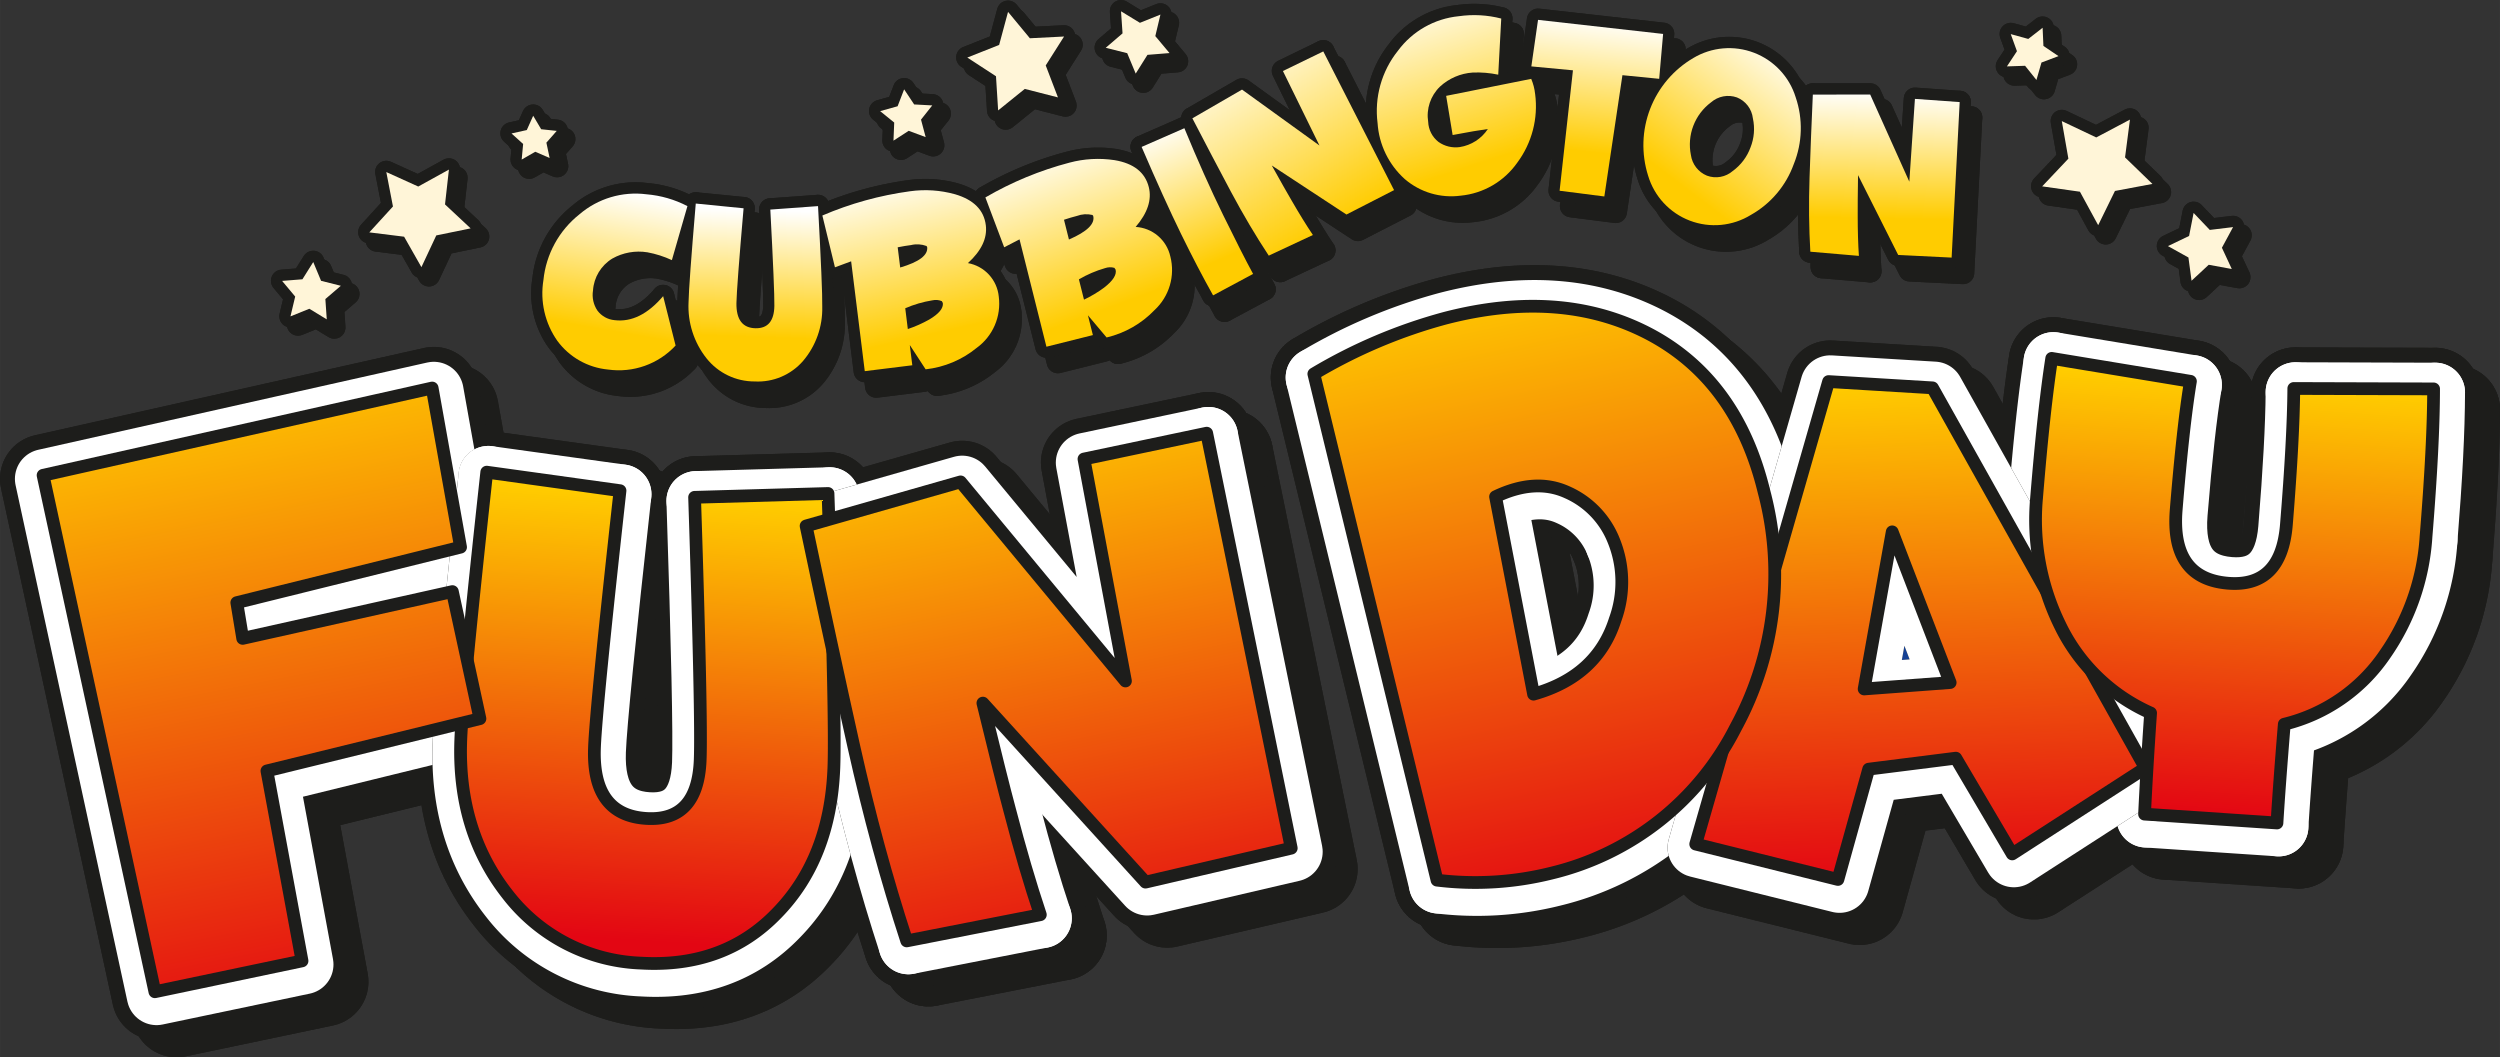 <svg xmlns="http://www.w3.org/2000/svg" xmlns:xlink="http://www.w3.org/1999/xlink" width="97.231mm" height="41.121mm" viewBox="0 0 275.614 116.564"><rect x="0" y="0" width="275.614" height="116.564" fill="#333333" stroke="none"/><defs><style>.a,.c,.f,.g,.h,.i,.l{fill:none;}.a{clip-rule:evenodd;}.b{fill:#1d1d1b;}.ak,.b,.d,.e{fill-rule:evenodd;}.c,.f,.h,.i,.l{stroke:#1d1d1b;}.c,.f,.g,.i{stroke-linecap:round;}.c,.f,.g,.h,.i,.l{stroke-linejoin:round;}.c{stroke-width:9.854px;}.d{fill:#164194;}.e{fill:#fff;}.f,.g{stroke-width:6.569px;}.g{stroke:#fff;}.h,.i{stroke-width:2.463px;}.j{clip-path:url(#a);}.k{fill:url(#b);}.l{stroke-width:1.404px;}.m{clip-path:url(#c);}.n{fill:url(#d);}.o{clip-path:url(#e);}.p{fill:url(#f);}.q{clip-path:url(#g);}.r{fill:url(#h);}.s{clip-path:url(#i);}.t{fill:url(#j);}.u{clip-path:url(#k);}.v{fill:url(#l);}.w{clip-path:url(#m);}.x{fill:url(#n);}.y{clip-path:url(#o);}.z{fill:url(#p);}.aa{clip-path:url(#q);}.ab{fill:url(#r);}.ac{clip-path:url(#s);}.ad{fill:url(#t);}.ae{clip-path:url(#u);}.af{fill:url(#v);}.ag{clip-path:url(#w);}.ah{fill:url(#x);}.ai{clip-path:url(#y);}.aj{fill:url(#z);}.ak{fill:#fff5d8;}.al{clip-path:url(#aa);}.am{fill:url(#ab);}.an{clip-path:url(#ac);}.ao{fill:url(#ad);}.ap{clip-path:url(#ae);}.aq{fill:url(#af);}</style><clipPath id="a" transform="translate(-4.034 -83.827)"><path class="a" d="M95.964,168.467q-.384,10.013-6.273,16.046-5.812,6.038-14.983,5.508a19.474,19.474,0,0,1-14.716-7.569q-5.543-7.039-5.16-17.049.196-5.09,2.862-29.509l14.693,2.042q-2.641,23.823-2.815,28.321-.287,7.465,5.749,7.816,5.644.327,5.905-6.461.178-4.666-.617-28.944l14.709-.424q.85,24.877.647,30.223"/></clipPath><linearGradient id="b" x1="72.937" y1="54.54" x2="69.697" y2="103.67" gradientUnits="userSpaceOnUse"><stop offset="0" stop-color="#fc0"/><stop offset="1" stop-color="#e30613"/></linearGradient><clipPath id="c" transform="translate(-4.034 -83.827)"><path class="a" d="M137.066,131.596l9.322,45.752-16.069,3.744L112.391,161.354q2.018,8.32,2.946,11.763,1.709,6.567,3.389,11.566l-14.732,2.889q-3.302-10.104-5.832-21.448-2.514-11.262-5.261-24.299l17.028-4.859,18.181,21.952-4.575-24.472Z"/></clipPath><linearGradient id="d" x1="109.136" y1="44.133" x2="122.236" y2="108.124" xlink:href="#b"/><clipPath id="e" transform="translate(-4.034 -83.827)"><path class="a" d="M219.032,159.091h0l-6.391-16.616-3.096,17.322Zm21.52,9.415-14.68,9.477-6.218-10.558-9.606,1.212-3.39,12.162-15.679-3.901,14.647-50.992,11.458.693Z"/></clipPath><linearGradient id="f" x1="210.786" y1="41.924" x2="212.676" y2="97.094" xlink:href="#b"/><clipPath id="g" transform="translate(-4.034 -83.827)"><path class="a" d="M78.516,121.922a8.536,8.536,0,0,1-7.452,2.646,7.859,7.859,0,0,1-5.587-3.163,9.089,9.089,0,0,1-1.534-6.695,10.609,10.609,0,0,1,3.966-7.251,9.506,9.506,0,0,1,7.401-2.212,11.912,11.912,0,0,1,4.51,1.304l-1.715,5.954a11.27,11.27,0,0,0-2.696-.862,5.942,5.942,0,0,0-3.875.692,4.458,4.458,0,0,0-2.125,3.514,3.084,3.084,0,0,0,.493,2.228,2.654,2.654,0,0,0,1.881,1.046q2.815.344,5.359-2.647Z"/></clipPath><linearGradient id="h" x1="69.425" y1="21.094" x2="66.765" y2="36.395" gradientUnits="userSpaceOnUse"><stop offset="0" stop-color="#fff"/><stop offset="1" stop-color="#fc0"/></linearGradient><clipPath id="i" transform="translate(-4.034 -83.827)"><path class="a" d="M94.683,117.638a8.884,8.884,0,0,1-2.12,5.989,6.592,6.592,0,0,1-5.318,2.255,6.749,6.749,0,0,1-5.324-2.553,9.218,9.218,0,0,1-1.978-6.182q.03-1.872.795-10.88l5.272.523q-.76,8.791-.788,10.444-.044,2.747,2.117,2.781,2.024.033,2.064-2.464.027-1.716-.445-10.619l5.259-.382q.498,9.122.466,11.088"/></clipPath><linearGradient id="j" x1="83.576" y1="23.133" x2="83.106" y2="37.153" xlink:href="#h"/><clipPath id="k" transform="translate(-4.034 -83.827)"><path class="a" d="M107.978,117.235h0l-.111-.207a1.7,1.7,0,0,0-1.03-.092,12.516,12.516,0,0,0-3.004.875l.284,2.292a13.76,13.76,0,0,0,2.361-1.048q1.608-.954,1.5-1.821m-1.728-6.169h0l-.07-.117a2.911,2.911,0,0,0-1.71-.102c-.427.053-.918.134-1.47.245l.276,2.229Q106.415,112.399,106.25,111.066Zm7.895,5.469a6.015,6.015,0,0,1-2.441,5.648,10.75,10.75,0,0,1-5.623,2.362l-1.746-2.677.276,2.23-5.241.649-1.502-12.11-1.785.662-1.387-5.712a37.238,37.238,0,0,1,9.66-2.673,12.212,12.212,0,0,1,4.965.329q3.085.906,3.395,3.416.265,2.137-1.973,4.175A4.16,4.16,0,0,1,114.145,116.535Z"/></clipPath><linearGradient id="l" x1="97.883" y1="19.307" x2="101.923" y2="37.037" xlink:href="#h"/><clipPath id="m" transform="translate(-4.034 -83.827)"><path class="a" d="M127.022,113.547h0l-.134-.191a1.714,1.714,0,0,0-1.035.034,12.541,12.541,0,0,0-2.875,1.235l.561,2.238a13.532,13.532,0,0,0,2.217-1.326q1.479-1.145,1.267-1.99m-2.466-5.914h0l-.085-.106a2.923,2.923,0,0,0-1.711.105q-.625.156-1.427.422l.546,2.18Q124.881,108.933,124.555,107.633Zm8.502,4.467a6.013,6.013,0,0,1-1.734,5.904,10.747,10.747,0,0,1-5.292,3.029l-2.06-2.444.547,2.18-5.122,1.283-2.966-11.836-1.692.875-2.072-5.498a37.172,37.172,0,0,1,9.26-3.833,12.201,12.201,0,0,1,4.969-.279q3.172.526,3.787,2.978.522,2.087-1.45,4.385A4.158,4.158,0,0,1,133.057,112.1Z"/></clipPath><linearGradient id="n" x1="114.739" y1="15.96" x2="121.469" y2="34.26" xlink:href="#h"/><clipPath id="o" transform="translate(-4.034 -83.827)"><path class="a" d="M134.605,97.962q2.182,5.292,4.267,9.554,2.044,4.175,3.31,6.51l-4.41,2.365q-1.697-3.025-3.536-6.782-1.836-3.757-4.344-9.584Z"/></clipPath><linearGradient id="p" x1="127.907" y1="13.893" x2="134.327" y2="28.713" xlink:href="#h"/><clipPath id="q" transform="translate(-4.034 -83.827)"><path class="a" d="M149.92,89.495l7.804,15.293L152.474,107.479l-8.231-5.407q1.533,2.755,2.199,3.884,1.25,2.164,2.332,3.778l-4.865,2.277q-2.156-3.272-4.169-7.044-1.996-3.746-4.252-8.096l5.474-3.167,8.538,6.166-4.029-8.213Z"/></clipPath><linearGradient id="r" x1="135.087" y1="4.393" x2="147.347" y2="24.923" xlink:href="#h"/><clipPath id="s" transform="translate(-4.034 -83.827)"><path class="a" d="M173.278,94.201a10.407,10.407,0,0,1-1.966,7.552,8.636,8.636,0,0,1-6.251,3.646,7.853,7.853,0,0,1-6.154-1.827,9.089,9.089,0,0,1-3.002-6.177,10.615,10.615,0,0,1,2.234-7.958,9.5,9.5,0,0,1,6.712-3.821,11.941,11.941,0,0,1,4.689.256l-.332,6.188a11.231,11.231,0,0,0-2.821-.234,5.909,5.909,0,0,0-3.594,1.543,4.441,4.441,0,0,0-1.308,3.905,2.959,2.959,0,0,0,1.137,2.201,3.273,3.273,0,0,0,2.35.566,4.562,4.562,0,0,0,3.094-1.991q-1.226.16-3.885.663l-.714-4.318,9.377-1.874a5.899,5.899,0,0,1,.432,1.68"/></clipPath><linearGradient id="t" x1="156.373" y1="-1.049" x2="162.673" y2="18.181" xlink:href="#h"/><clipPath id="u" transform="translate(-4.034 -83.827)"><polygon class="a" points="186.953 92.516 182.9 92.116 180.905 105.487 175.973 104.856 177.445 91.579 172.858 91.147 173.596 86.017 187.385 87.568 186.953 92.516"/></clipPath><linearGradient id="v" x1="177.122" y1="2.103" x2="175.572" y2="16.813" xlink:href="#h"/><clipPath id="w" transform="translate(-4.034 -83.827)"><path class="a" d="M197.019,100.085h0a5.502,5.502,0,0,0,.264-3.206,2.835,2.835,0,0,0-1.762-2.312,2.881,2.881,0,0,0-2.855.545,5.807,5.807,0,0,0-2.218,5.801,2.891,2.891,0,0,0,1.773,2.282,2.841,2.841,0,0,0,2.841-.516,5.565,5.565,0,0,0,1.956-2.595m4.775,1.828a10.485,10.485,0,0,1-4.732,5.608,7.643,7.643,0,0,1-11.334-4.336,11.138,11.138,0,0,1,4.989-12.961,7.683,7.683,0,0,1,11.281,4.316A10.543,10.543,0,0,1,201.794,101.913Z"/></clipPath><linearGradient id="x" x1="197.517" y1="4.935" x2="185.607" y2="20.645" xlink:href="#h"/><clipPath id="y" transform="translate(-4.034 -83.827)"><path class="a" d="M220.081,95.081l-.888,17.145-5.892-.292-4.426-8.8q-.047,3.152-.036,4.464,0,2.499.13,4.438l-5.353-.46q-.231-3.913-.087-8.186.142-4.243.363-9.136l6.324-.005,4.313,9.608.618-9.128Z"/></clipPath><linearGradient id="z" x1="207.896" y1="10.003" x2="207.636" y2="24.093" xlink:href="#h"/><clipPath id="aa" transform="translate(-4.034 -83.827)"><polygon class="a" points="51.676 126.618 54.809 144.165 30.138 150.279 30.788 154.222 53.906 149.061 56.945 163.069 33.458 168.832 37.332 189.777 21.109 193.179 8.78 136.24 51.676 126.618"/></clipPath><linearGradient id="ab" x1="21.737" y1="40.153" x2="36.087" y2="112.843" xlink:href="#b"/><clipPath id="ac" transform="translate(-4.034 -83.827)"><path class="a" d="M271.492,143a25.47,25.47,0,0,1-4.526,12.985,18.784,18.784,0,0,1-11.099,7.7q-.56,6.842-.808,10.888l-14.596-.977q.216-4.627.664-11.149a20.16,20.16,0,0,1-10.005-9.72,26.346,26.346,0,0,1-2.566-13.993q.801-9.811,1.67-15.382l15.293,2.528q-.813,4.911-1.569,14.146-.618,7.583,5.686,8.112,5.897.496,6.461-6.43.776-9.481.817-15.038l15.414.047q-.006,6.143-.835,16.282"/></clipPath><linearGradient id="ad" x1="247.824" y1="42.153" x2="244.454" y2="89.923" xlink:href="#b"/><clipPath id="ae" transform="translate(-4.034 -83.827)"><path class="a" d="M181.923,143.4h0a9.736,9.736,0,0,0-5.122-5.29q-3.513-1.599-7.889.495l4.188,21.765q7.012-1.973,8.994-8.214a12.106,12.106,0,0,0-.171-8.756m16.589-5.342a35.414,35.414,0,0,1-3.129,25.996,30.867,30.867,0,0,1-20.287,16.04,34.581,34.581,0,0,1-12.64.78l-13.58-55.808a57.222,57.222,0,0,1,14.507-6.151q12.574-3.253,22.12,1.567Q195.482,125.556,198.513,138.058Z"/></clipPath><linearGradient id="af" x1="163.231" y1="29.958" x2="178.171" y2="99.698" xlink:href="#b"/></defs><title>logo</title><polygon class="b" points="50.038 45.075 53.169 62.623 28.497 68.738 29.149 72.68 52.266 67.52 55.305 81.528 31.819 87.291 35.692 108.236 19.469 111.637 7.139 54.699 50.038 45.075"/><polygon class="c" points="50.038 45.075 53.169 62.623 28.497 68.738 29.149 72.68 52.266 67.52 55.305 81.528 31.819 87.291 35.692 108.236 19.469 111.637 7.139 54.699 50.038 45.075"/><polygon class="c" points="50.038 45.075 53.169 62.623 28.497 68.738 29.149 72.68 52.266 67.52 55.305 81.528 31.819 87.291 35.692 108.236 19.469 111.637 7.139 54.699 50.038 45.075"/><path class="b" d="M98.357,170.751Q97.974,180.764,92.086,186.797q-5.811,6.04-14.984,5.51a19.477,19.477,0,0,1-14.715-7.57q-5.545-7.037-5.159-17.049.194-5.092,2.86-29.508l14.694,2.041q-2.646,23.826-2.817,28.322-.287,7.466,5.75,7.815,5.645.326,5.904-6.46.181-4.665-.616-28.943l14.707-.424Q98.563,165.407,98.357,170.751Z" transform="translate(-4.034 -83.827)"/><path class="c" d="M98.357,170.751Q97.974,180.764,92.086,186.797q-5.811,6.04-14.984,5.51a19.477,19.477,0,0,1-14.715-7.57q-5.545-7.037-5.159-17.049.194-5.092,2.86-29.508l14.694,2.041q-2.646,23.826-2.817,28.322-.287,7.466,5.75,7.815,5.645.326,5.904-6.46.181-4.665-.616-28.943l14.707-.424Q98.563,165.407,98.357,170.751Z" transform="translate(-4.034 -83.827)"/><path class="c" d="M98.357,170.751Q97.974,180.764,92.086,186.797q-5.811,6.04-14.984,5.51a19.477,19.477,0,0,1-14.715-7.57q-5.545-7.037-5.159-17.049.194-5.092,2.86-29.508" transform="translate(-4.034 -83.827)"/><line class="c" x1="56.053" y1="54.353" x2="70.747" y2="56.394"/><path class="c" d="M74.782,140.221q-2.646,23.826-2.817,28.322-.287,7.466,5.75,7.815,5.645.326,5.904-6.46.181-4.665-.616-28.943" transform="translate(-4.034 -83.827)"/><line class="c" x1="78.968" y1="57.127" x2="93.676" y2="56.703"/><path class="c" d="M97.71,140.53q.853,24.877.647,30.221" transform="translate(-4.034 -83.827)"/><path class="b" d="M139.461,133.883l9.324,45.75L132.715,183.379l-17.929-19.741q2.019,8.325,2.948,11.764,1.708,6.567,3.386,11.568L106.389,189.857q-3.303-10.104-5.832-21.446-2.514-11.262-5.261-24.301l17.027-4.859,18.181,21.953-4.574-24.47Z" transform="translate(-4.034 -83.827)"/><path class="c" d="M139.461,133.883l9.324,45.75L132.715,183.379l-17.929-19.741q2.019,8.325,2.948,11.764,1.708,6.567,3.386,11.568L106.389,189.857q-3.303-10.104-5.832-21.446-2.514-11.262-5.261-24.301l17.027-4.859,18.181,21.953-4.574-24.47Z" transform="translate(-4.034 -83.827)"/><polyline class="c" points="135.427 50.056 144.75 95.806 128.68 99.552 110.752 79.811"/><path class="c" d="M114.786,163.638q2.019,8.325,2.948,11.764,1.708,6.567,3.386,11.568" transform="translate(-4.034 -83.827)"/><line class="c" x1="117.085" y1="103.143" x2="102.355" y2="106.03"/><path class="c" d="M106.389,189.857q-3.303-10.104-5.832-21.446-2.514-11.262-5.261-24.301" transform="translate(-4.034 -83.827)"/><polyline class="c" points="91.261 60.283 108.288 55.425 126.469 77.377 121.895 52.907 135.427 50.056"/><path class="b" d="M273.886,145.286a25.45,25.45,0,0,1-4.524,12.983,18.777,18.777,0,0,1-11.101,7.7q-.56,6.842-.808,10.89l-14.595-.978q.212-4.627.663-11.148a20.169,20.169,0,0,1-10.005-9.721,26.349,26.349,0,0,1-2.565-13.995q.799-9.809,1.67-15.38l15.293,2.529q-.814,4.911-1.569,14.144-.619,7.583,5.685,8.114,5.897.495,6.462-6.43.775-9.481.817-15.038l15.413.046Q274.713,135.147,273.886,145.286Z" transform="translate(-4.034 -83.827)"/><path class="c" d="M273.886,145.286a25.45,25.45,0,0,1-4.524,12.983,18.777,18.777,0,0,1-11.101,7.7q-.56,6.842-.808,10.89l-14.595-.978q.212-4.627.663-11.148a20.169,20.169,0,0,1-10.005-9.721,26.349,26.349,0,0,1-2.565-13.995q.799-9.809,1.67-15.38l15.293,2.529q-.814,4.911-1.569,14.144-.619,7.583,5.685,8.114,5.897.495,6.462-6.43.775-9.481.817-15.038l15.413.046Q274.713,135.147,273.886,145.286Z" transform="translate(-4.034 -83.827)"/><path class="c" d="M273.886,145.286a25.45,25.45,0,0,1-4.524,12.983,18.777,18.777,0,0,1-11.101,7.7q-.56,6.842-.808,10.89" transform="translate(-4.034 -83.827)"/><line class="c" x1="253.419" y1="93.032" x2="238.824" y2="92.054"/><path class="c" d="M242.859,175.881q.212-4.627.663-11.148a20.169,20.169,0,0,1-10.005-9.721,26.349,26.349,0,0,1-2.565-13.995q.799-9.809,1.67-15.38" transform="translate(-4.034 -83.827)"/><line class="c" x1="228.587" y1="41.81" x2="243.88" y2="44.339"/><path class="c" d="M247.914,128.166q-.814,4.911-1.569,14.144-.619,7.583,5.685,8.114,5.897.495,6.462-6.43.775-9.481.817-15.038" transform="translate(-4.034 -83.827)"/><line class="c" x1="255.275" y1="45.129" x2="270.688" y2="45.176"/><path class="c" d="M274.722,129.002q-.008,6.144-.836,16.283" transform="translate(-4.034 -83.827)"/><path class="b" d="M184.319,145.684h0a9.743,9.743,0,0,0-5.123-5.288q-3.513-1.6-7.889.495l4.188,21.764q7.017-1.97,8.994-8.213A12.116,12.116,0,0,0,184.319,145.684Zm16.59-5.34a35.421,35.421,0,0,1-3.129,25.994,30.869,30.869,0,0,1-20.287,16.042,34.578,34.578,0,0,1-12.64.779l-13.581-55.806a57.271,57.271,0,0,1,14.508-6.152q12.574-3.252,22.119,1.566Q197.878,127.843,200.909,140.343Z" transform="translate(-4.034 -83.827)"/><path class="c" d="M184.319,145.684h0a9.743,9.743,0,0,0-5.123-5.288q-3.513-1.6-7.889.495l4.188,21.764q7.017-1.97,8.994-8.213A12.116,12.116,0,0,0,184.319,145.684Zm16.59-5.34a35.421,35.421,0,0,1-3.129,25.994,30.869,30.869,0,0,1-20.287,16.042,34.578,34.578,0,0,1-12.64.779l-13.581-55.806a57.271,57.271,0,0,1,14.508-6.152q12.574-3.252,22.119,1.566Q197.878,127.843,200.909,140.343Z" transform="translate(-4.034 -83.827)"/><path class="c" d="M200.909,140.343a35.421,35.421,0,0,1-3.129,25.994,30.869,30.869,0,0,1-20.287,16.042,34.578,34.578,0,0,1-12.64.779" transform="translate(-4.034 -83.827)"/><line class="c" x1="160.818" y1="99.332" x2="147.237" y2="43.526"/><path class="c" d="M151.272,127.353a57.271,57.271,0,0,1,14.508-6.152q12.574-3.252,22.119,1.566,9.979,5.076,13.01,17.577" transform="translate(-4.034 -83.827)"/><path class="c" d="M184.319,145.684a9.743,9.743,0,0,0-5.123-5.288q-3.513-1.6-7.889.495" transform="translate(-4.034 -83.827)"/><line class="c" x1="167.273" y1="57.064" x2="171.461" y2="78.828"/><path class="c" d="M175.495,162.655q7.017-1.97,8.994-8.213a12.116,12.116,0,0,0-.17-8.758" transform="translate(-4.034 -83.827)"/><polygon class="b" points="238.914 86.966 224.234 96.44 218.015 85.883 208.409 87.096 205.017 99.258 189.339 95.356 203.986 44.364 215.446 45.057 238.914 86.966"/><polygon class="c" points="238.914 86.966 224.234 96.44 218.015 85.883 208.409 87.096 205.017 99.258 189.339 95.356 203.986 44.364 215.446 45.057 238.914 86.966"/><polygon class="c" points="238.914 86.966 224.234 96.44 218.015 85.883 208.409 87.096 205.017 99.258 189.339 95.356 203.986 44.364 215.446 45.057 238.914 86.966"/><polygon class="d" points="47.825 43.171 50.957 60.719 26.284 66.833 26.936 70.775 50.054 65.614 53.093 79.622 29.606 85.385 33.479 106.33 17.258 109.732 4.927 52.794 47.825 43.171"/><polygon class="c" points="47.825 43.171 50.957 60.719 26.284 66.833 26.936 70.775 50.054 65.614 53.093 79.622 29.606 85.385 33.479 106.33 17.258 109.732 4.927 52.794 47.825 43.171"/><polygon class="c" points="47.825 43.171 50.957 60.719 26.284 66.833 26.936 70.775 50.054 65.614 53.093 79.622 29.606 85.385 33.479 106.33 17.258 109.732 4.927 52.794 47.825 43.171"/><path class="d" d="M96.146,168.846q-.385,10.014-6.273,16.047-5.811,6.037-14.984,5.508a19.475,19.475,0,0,1-14.715-7.569q-5.545-7.042-5.16-17.049.196-5.092,2.862-29.508l14.692,2.04q-2.641,23.825-2.816,28.322-.286,7.466,5.75,7.814,5.645.329,5.905-6.46.18-4.666-.617-28.944l14.708-.422Q96.35,163.5,96.146,168.846Z" transform="translate(-4.034 -83.827)"/><path class="c" d="M96.146,168.846q-.385,10.014-6.273,16.047-5.811,6.037-14.984,5.508a19.475,19.475,0,0,1-14.715-7.569q-5.545-7.042-5.16-17.049.196-5.092,2.862-29.508l14.692,2.04q-2.641,23.825-2.816,28.322-.286,7.466,5.75,7.814,5.645.329,5.905-6.46.18-4.666-.617-28.944l14.708-.422Q96.35,163.5,96.146,168.846Z" transform="translate(-4.034 -83.827)"/><path class="c" d="M96.146,168.846q-.385,10.014-6.273,16.047-5.811,6.037-14.984,5.508a19.475,19.475,0,0,1-14.715-7.569q-5.545-7.042-5.16-17.049.196-5.092,2.862-29.508" transform="translate(-4.034 -83.827)"/><line class="c" x1="53.842" y1="52.448" x2="68.534" y2="54.488"/><path class="c" d="M72.568,138.315q-2.641,23.825-2.816,28.322-.286,7.466,5.75,7.814,5.645.329,5.905-6.46.18-4.666-.617-28.944" transform="translate(-4.034 -83.827)"/><line class="c" x1="76.756" y1="55.22" x2="91.463" y2="54.798"/><path class="c" d="M95.498,138.625q.852,24.875.648,30.221" transform="translate(-4.034 -83.827)"/><path class="d" d="M137.248,131.977l9.323,45.751-16.069,3.745-17.929-19.74q2.019,8.323,2.948,11.765,1.71,6.568,3.387,11.566l-14.733,2.888Q100.875,177.85,98.343,166.504q-2.512-11.261-5.26-24.298L110.11,137.346l18.181,21.953-4.574-24.472Z" transform="translate(-4.034 -83.827)"/><path class="c" d="M137.248,131.977l9.323,45.751-16.069,3.745-17.929-19.74q2.019,8.323,2.948,11.765,1.71,6.568,3.387,11.566l-14.733,2.888Q100.875,177.85,98.343,166.504q-2.512-11.261-5.26-24.298L110.11,137.346l18.181,21.953-4.574-24.472Z" transform="translate(-4.034 -83.827)"/><polyline class="c" points="133.213 48.15 142.536 93.901 126.468 97.645 108.538 77.906"/><path class="c" d="M112.573,161.732q2.019,8.323,2.948,11.765,1.71,6.568,3.387,11.566" transform="translate(-4.034 -83.827)"/><line class="c" x1="114.873" y1="101.237" x2="100.14" y2="104.124"/><path class="c" d="M104.175,187.951Q100.875,177.85,98.343,166.504q-2.512-11.261-5.26-24.298" transform="translate(-4.034 -83.827)"/><polyline class="c" points="89.049 58.379 106.076 53.519 124.257 75.472 119.683 51.001 133.213 48.15"/><path class="d" d="M271.675,143.38a25.467,25.467,0,0,1-4.526,12.983A18.771,18.771,0,0,1,256.049,164.065q-.558,6.842-.807,10.888l-14.597-.978q.214-4.627.664-11.148a20.173,20.173,0,0,1-10.005-9.721,26.348,26.348,0,0,1-2.567-13.995q.803-9.81,1.67-15.381l15.294,2.528q-.816,4.913-1.569,14.146-.621,7.584,5.685,8.112,5.895.494,6.462-6.429.774-9.48.817-15.038l15.412.048Q272.5,133.24,271.675,143.38Z" transform="translate(-4.034 -83.827)"/><path class="c" d="M271.675,143.38a25.467,25.467,0,0,1-4.526,12.983A18.771,18.771,0,0,1,256.049,164.065q-.558,6.842-.807,10.888l-14.597-.978q.214-4.627.664-11.148a20.173,20.173,0,0,1-10.005-9.721,26.348,26.348,0,0,1-2.567-13.995q.803-9.81,1.67-15.381l15.294,2.528q-.816,4.913-1.569,14.146-.621,7.584,5.685,8.112,5.895.494,6.462-6.429.774-9.48.817-15.038l15.412.048Q272.5,133.24,271.675,143.38Z" transform="translate(-4.034 -83.827)"/><path class="c" d="M271.675,143.38a25.467,25.467,0,0,1-4.526,12.983A18.771,18.771,0,0,1,256.049,164.065q-.558,6.842-.807,10.888" transform="translate(-4.034 -83.827)"/><line class="c" x1="251.208" y1="91.126" x2="236.611" y2="90.149"/><path class="c" d="M240.645,173.976q.214-4.627.664-11.148a20.173,20.173,0,0,1-10.005-9.721,26.348,26.348,0,0,1-2.567-13.995q.803-9.81,1.67-15.381" transform="translate(-4.034 -83.827)"/><line class="c" x1="226.374" y1="39.904" x2="241.668" y2="42.432"/><path class="c" d="M245.702,126.259q-.816,4.913-1.569,14.146-.621,7.584,5.685,8.112,5.895.494,6.462-6.429.774-9.48.817-15.038" transform="translate(-4.034 -83.827)"/><line class="c" x1="253.062" y1="43.223" x2="268.474" y2="43.271"/><path class="c" d="M272.508,127.098q-.008,6.142-.834,16.283" transform="translate(-4.034 -83.827)"/><path class="d" d="M182.106,143.778h0a9.741,9.741,0,0,0-5.122-5.289q-3.515-1.599-7.889.495l4.189,21.766q7.012-1.973,8.994-8.215A12.113,12.113,0,0,0,182.106,143.778Zm16.591-5.341a35.425,35.425,0,0,1-3.131,25.996,30.858,30.858,0,0,1-20.285,16.041,34.588,34.588,0,0,1-12.64.781l-13.58-55.809a57.261,57.261,0,0,1,14.507-6.151q12.57-3.253,22.12,1.568Q195.666,125.936,198.696,138.438Z" transform="translate(-4.034 -83.827)"/><path class="c" d="M182.106,143.778h0a9.741,9.741,0,0,0-5.122-5.289q-3.515-1.599-7.889.495l4.189,21.766q7.012-1.973,8.994-8.215A12.113,12.113,0,0,0,182.106,143.778Zm16.591-5.341a35.425,35.425,0,0,1-3.131,25.996,30.858,30.858,0,0,1-20.285,16.041,34.588,34.588,0,0,1-12.64.781l-13.58-55.809a57.261,57.261,0,0,1,14.507-6.151q12.57-3.253,22.12,1.568Q195.666,125.936,198.696,138.438Z" transform="translate(-4.034 -83.827)"/><path class="c" d="M198.696,138.438a35.425,35.425,0,0,1-3.131,25.996,30.858,30.858,0,0,1-20.285,16.041,34.588,34.588,0,0,1-12.64.781" transform="translate(-4.034 -83.827)"/><line class="c" x1="158.605" y1="97.428" x2="145.025" y2="41.619"/><path class="c" d="M149.06,125.446a57.261,57.261,0,0,1,14.507-6.151q12.57-3.253,22.12,1.568,9.979,5.073,13.01,17.575" transform="translate(-4.034 -83.827)"/><path class="c" d="M182.106,143.778a9.741,9.741,0,0,0-5.122-5.289q-3.515-1.599-7.889.495" transform="translate(-4.034 -83.827)"/><line class="c" x1="165.061" y1="55.158" x2="169.249" y2="76.924"/><path class="c" d="M173.284,160.751q7.012-1.973,8.994-8.215a12.113,12.113,0,0,0-.172-8.757" transform="translate(-4.034 -83.827)"/><polygon class="d" points="236.7 85.059 222.02 94.534 215.802 83.978 206.197 85.19 202.804 97.353 187.127 93.449 201.775 42.459 213.233 43.152 236.7 85.059"/><polygon class="c" points="236.7 85.059 222.02 94.534 215.802 83.978 206.197 85.19 202.804 97.353 187.127 93.449 201.775 42.459 213.233 43.152 236.7 85.059"/><polygon class="c" points="236.7 85.059 222.02 94.534 215.802 83.978 206.197 85.19 202.804 97.353 187.127 93.449 201.775 42.459 213.233 43.152 236.7 85.059"/><polygon class="e" points="47.825 43.171 50.957 60.719 26.284 66.833 26.936 70.775 50.054 65.614 53.093 79.622 29.606 85.385 33.479 106.33 17.258 109.732 4.927 52.794 47.825 43.171"/><polygon class="f" points="47.825 43.171 50.957 60.719 26.284 66.833 26.936 70.775 50.054 65.614 53.093 79.622 29.606 85.385 33.479 106.33 17.258 109.732 4.927 52.794 47.825 43.171"/><polygon class="g" points="47.825 43.171 50.957 60.719 26.284 66.833 26.936 70.775 50.054 65.614 53.093 79.622 29.606 85.385 33.479 106.33 17.258 109.732 4.927 52.794 47.825 43.171"/><path class="e" d="M96.146,168.846q-.385,10.014-6.273,16.047-5.811,6.037-14.984,5.508a19.475,19.475,0,0,1-14.715-7.569q-5.545-7.042-5.16-17.049.196-5.092,2.862-29.508l14.692,2.04q-2.641,23.825-2.816,28.322-.286,7.466,5.75,7.814,5.645.329,5.905-6.46.18-4.666-.617-28.944l14.708-.422Q96.35,163.5,96.146,168.846Z" transform="translate(-4.034 -83.827)"/><path class="f" d="M96.146,168.846q-.385,10.014-6.273,16.047-5.811,6.037-14.984,5.508a19.475,19.475,0,0,1-14.715-7.569q-5.545-7.042-5.16-17.049.196-5.092,2.862-29.508l14.692,2.04q-2.641,23.825-2.816,28.322-.286,7.466,5.75,7.814,5.645.329,5.905-6.46.18-4.666-.617-28.944l14.708-.422Q96.35,163.5,96.146,168.846Z" transform="translate(-4.034 -83.827)"/><path class="g" d="M96.146,168.846q-.385,10.014-6.273,16.047-5.811,6.037-14.984,5.508a19.475,19.475,0,0,1-14.715-7.569q-5.545-7.042-5.16-17.049.196-5.092,2.862-29.508" transform="translate(-4.034 -83.827)"/><line class="g" x1="53.842" y1="52.448" x2="68.534" y2="54.488"/><path class="g" d="M72.568,138.315q-2.641,23.825-2.816,28.322-.286,7.466,5.75,7.814,5.645.329,5.905-6.46.18-4.666-.617-28.944" transform="translate(-4.034 -83.827)"/><line class="g" x1="76.756" y1="55.22" x2="91.463" y2="54.798"/><path class="g" d="M95.498,138.625q.852,24.875.648,30.221" transform="translate(-4.034 -83.827)"/><path class="e" d="M137.248,131.977l9.323,45.751-16.069,3.745-17.929-19.74q2.019,8.323,2.948,11.765,1.71,6.568,3.387,11.566l-14.733,2.888Q100.875,177.85,98.343,166.504q-2.512-11.261-5.26-24.298L110.11,137.346l18.181,21.953-4.574-24.472Z" transform="translate(-4.034 -83.827)"/><path class="f" d="M137.248,131.977l9.323,45.751-16.069,3.745-17.929-19.74q2.019,8.323,2.948,11.765,1.71,6.568,3.387,11.566l-14.733,2.888Q100.875,177.85,98.343,166.504q-2.512-11.261-5.26-24.298L110.11,137.346l18.181,21.953-4.574-24.472Z" transform="translate(-4.034 -83.827)"/><polyline class="g" points="133.213 48.15 142.536 93.901 126.468 97.645 108.538 77.906"/><path class="g" d="M112.573,161.732q2.019,8.323,2.948,11.765,1.71,6.568,3.387,11.566" transform="translate(-4.034 -83.827)"/><line class="g" x1="114.873" y1="101.237" x2="100.14" y2="104.124"/><path class="g" d="M104.175,187.951Q100.875,177.85,98.343,166.504q-2.512-11.261-5.26-24.298" transform="translate(-4.034 -83.827)"/><polyline class="g" points="89.049 58.379 106.076 53.519 124.257 75.472 119.683 51.001 133.213 48.15"/><path class="e" d="M271.675,143.38a25.467,25.467,0,0,1-4.526,12.983A18.771,18.771,0,0,1,256.049,164.065q-.558,6.842-.807,10.888l-14.597-.978q.214-4.627.664-11.148a20.173,20.173,0,0,1-10.005-9.721,26.348,26.348,0,0,1-2.567-13.995q.803-9.81,1.67-15.381l15.294,2.528q-.816,4.913-1.569,14.146-.621,7.584,5.685,8.112,5.895.494,6.462-6.429.774-9.48.817-15.038l15.412.048Q272.5,133.24,271.675,143.38Z" transform="translate(-4.034 -83.827)"/><path class="f" d="M271.675,143.38a25.467,25.467,0,0,1-4.526,12.983A18.771,18.771,0,0,1,256.049,164.065q-.558,6.842-.807,10.888l-14.597-.978q.214-4.627.664-11.148a20.173,20.173,0,0,1-10.005-9.721,26.348,26.348,0,0,1-2.567-13.995q.803-9.81,1.67-15.381l15.294,2.528q-.816,4.913-1.569,14.146-.621,7.584,5.685,8.112,5.895.494,6.462-6.429.774-9.48.817-15.038l15.412.048Q272.5,133.24,271.675,143.38Z" transform="translate(-4.034 -83.827)"/><path class="g" d="M271.675,143.38a25.467,25.467,0,0,1-4.526,12.983A18.771,18.771,0,0,1,256.049,164.065q-.558,6.842-.807,10.888" transform="translate(-4.034 -83.827)"/><line class="g" x1="251.208" y1="91.126" x2="236.611" y2="90.149"/><path class="g" d="M240.645,173.976q.214-4.627.664-11.148a20.173,20.173,0,0,1-10.005-9.721,26.348,26.348,0,0,1-2.567-13.995q.803-9.81,1.67-15.381" transform="translate(-4.034 -83.827)"/><line class="g" x1="226.374" y1="39.904" x2="241.668" y2="42.432"/><path class="g" d="M245.702,126.259q-.816,4.913-1.569,14.146-.621,7.584,5.685,8.112,5.895.494,6.462-6.429.774-9.48.817-15.038" transform="translate(-4.034 -83.827)"/><line class="g" x1="253.062" y1="43.223" x2="268.474" y2="43.271"/><path class="g" d="M272.508,127.098q-.008,6.142-.834,16.283" transform="translate(-4.034 -83.827)"/><path class="e" d="M182.106,143.778h0a9.741,9.741,0,0,0-5.122-5.289q-3.515-1.599-7.889.495l4.189,21.766q7.012-1.973,8.994-8.215A12.113,12.113,0,0,0,182.106,143.778Zm16.591-5.341a35.425,35.425,0,0,1-3.131,25.996,30.858,30.858,0,0,1-20.285,16.041,34.588,34.588,0,0,1-12.64.781l-13.58-55.809a57.261,57.261,0,0,1,14.507-6.151q12.57-3.253,22.12,1.568Q195.666,125.936,198.696,138.438Z" transform="translate(-4.034 -83.827)"/><path class="f" d="M182.106,143.778h0a9.741,9.741,0,0,0-5.122-5.289q-3.515-1.599-7.889.495l4.189,21.766q7.012-1.973,8.994-8.215A12.113,12.113,0,0,0,182.106,143.778Zm16.591-5.341a35.425,35.425,0,0,1-3.131,25.996,30.858,30.858,0,0,1-20.285,16.041,34.588,34.588,0,0,1-12.64.781l-13.58-55.809a57.261,57.261,0,0,1,14.507-6.151q12.57-3.253,22.12,1.568Q195.666,125.936,198.696,138.438Z" transform="translate(-4.034 -83.827)"/><path class="g" d="M198.696,138.438a35.425,35.425,0,0,1-3.131,25.996,30.858,30.858,0,0,1-20.285,16.041,34.588,34.588,0,0,1-12.64.781" transform="translate(-4.034 -83.827)"/><line class="g" x1="158.605" y1="97.428" x2="145.025" y2="41.619"/><path class="g" d="M149.06,125.446a57.261,57.261,0,0,1,14.507-6.151q12.57-3.253,22.12,1.568,9.979,5.073,13.01,17.575" transform="translate(-4.034 -83.827)"/><path class="g" d="M182.106,143.778a9.741,9.741,0,0,0-5.122-5.289q-3.515-1.599-7.889.495" transform="translate(-4.034 -83.827)"/><line class="g" x1="165.061" y1="55.158" x2="169.249" y2="76.924"/><path class="g" d="M173.284,160.751q7.012-1.973,8.994-8.215a12.113,12.113,0,0,0-.172-8.757" transform="translate(-4.034 -83.827)"/><path class="e" d="M219.215,159.47h0l-6.391-16.616-3.096,17.323Zm21.52,9.416L226.054,178.361l-6.218-10.556-9.605,1.212-3.393,12.163-15.678-3.903,14.648-50.99,11.458.692Z" transform="translate(-4.034 -83.827)"/><path class="f" d="M219.215,159.47h0l-6.391-16.616-3.096,17.323Zm21.52,9.416L226.054,178.361l-6.218-10.556-9.605,1.212-3.393,12.163-15.678-3.903,14.648-50.99,11.458.692Z" transform="translate(-4.034 -83.827)"/><polygon class="g" points="236.7 85.059 222.02 94.534 215.802 83.978 206.197 85.19 202.804 97.353 187.127 93.449 201.775 42.459 213.233 43.152 236.7 85.059"/><polygon class="g" points="215.181 75.643 208.79 59.028 205.694 76.35 215.181 75.643"/><polygon class="b" points="52.713 26.075 48.928 26.853 47.288 30.353 45.379 26.993 41.545 26.516 44.15 23.662 43.418 19.868 46.937 21.463 50.321 19.595 49.89 23.434 52.713 26.075"/><polygon class="h" points="52.713 26.075 48.928 26.853 47.288 30.353 45.379 26.993 41.545 26.516 44.15 23.662 43.418 19.868 46.937 21.463 50.321 19.595 49.89 23.434 52.713 26.075"/><polygon class="i" points="52.713 26.075 48.928 26.853 47.288 30.353 45.379 26.993 41.545 26.516 44.15 23.662 43.418 19.868 46.937 21.463 50.321 19.595 49.89 23.434 52.713 26.075"/><polygon class="b" points="32.853 35.778 33.372 33.591 31.931 31.868 34.17 31.688 35.362 29.785 36.226 31.858 38.404 32.405 36.699 33.868 36.853 36.109 34.936 34.939 32.853 35.778"/><polygon class="h" points="32.853 35.778 33.372 33.591 31.931 31.868 34.17 31.688 35.362 29.785 36.226 31.858 38.404 32.405 36.699 33.868 36.853 36.109 34.936 34.939 32.853 35.778"/><polygon class="i" points="32.853 35.778 33.372 33.591 31.931 31.868 34.17 31.688 35.362 29.785 36.226 31.858 38.404 32.405 36.699 33.868 36.853 36.109 34.936 34.939 32.853 35.778"/><polygon class="b" points="61.422 18.315 59.837 17.63 58.341 18.491 58.503 16.771 57.221 15.613 58.906 15.235 59.612 13.659 60.492 15.146 62.207 15.328 61.065 16.625 61.422 18.315"/><polygon class="h" points="61.422 18.315 59.837 17.63 58.341 18.491 58.503 16.771 57.221 15.613 58.906 15.235 59.612 13.659 60.492 15.146 62.207 15.328 61.065 16.625 61.422 18.315"/><polygon class="i" points="61.422 18.315 59.837 17.63 58.341 18.491 58.503 16.771 57.221 15.613 58.906 15.235 59.612 13.659 60.492 15.146 62.207 15.328 61.065 16.625 61.422 18.315"/><polygon class="b" points="103.607 12.52 102.366 14.084 102.881 16.016 101.008 15.319 99.331 16.406 99.414 14.408 97.862 13.15 99.787 12.613 100.506 10.749 101.612 12.413 103.607 12.52"/><polygon class="h" points="103.607 12.52 102.366 14.084 102.881 16.016 101.008 15.319 99.331 16.406 99.414 14.408 97.862 13.15 99.787 12.613 100.506 10.749 101.612 12.413 103.607 12.52"/><polygon class="i" points="103.607 12.52 102.366 14.084 102.881 16.016 101.008 15.319 99.331 16.406 99.414 14.408 97.862 13.15 99.787 12.613 100.506 10.749 101.612 12.413 103.607 12.52"/><polygon class="b" points="117.464 11.636 113.808 10.699 110.871 13.071 110.633 9.303 107.471 7.243 110.98 5.854 111.962 2.208 114.368 5.117 118.138 4.924 116.117 8.112 117.464 11.636"/><polygon class="h" points="117.464 11.636 113.808 10.699 110.871 13.071 110.633 9.303 107.471 7.243 110.98 5.854 111.962 2.208 114.368 5.117 118.138 4.924 116.117 8.112 117.464 11.636"/><polygon class="i" points="117.464 11.636 113.808 10.699 110.871 13.071 110.633 9.303 107.471 7.243 110.98 5.854 111.962 2.208 114.368 5.117 118.138 4.924 116.117 8.112 117.464 11.636"/><polygon class="b" points="128.764 2.505 128.198 4.878 129.764 6.749 127.332 6.946 126.036 9.011 125.098 6.761 122.733 6.166 124.585 4.579 124.417 2.144 126.5 3.416 128.764 2.505"/><polygon class="h" points="128.764 2.505 128.198 4.878 129.764 6.749 127.332 6.946 126.036 9.011 125.098 6.761 122.733 6.166 124.585 4.579 124.417 2.144 126.5 3.416 128.764 2.505"/><polygon class="i" points="128.764 2.505 128.198 4.878 129.764 6.749 127.332 6.946 126.036 9.011 125.098 6.761 122.733 6.166 124.585 4.579 124.417 2.144 126.5 3.416 128.764 2.505"/><polygon class="b" points="225.973 21.445 228.861 18.39 228.137 14.25 231.935 16.052 235.648 14.084 235.108 18.251 238.128 21.177 233.995 21.95 232.147 25.725 230.136 22.036 225.973 21.445"/><polygon class="h" points="225.973 21.445 228.861 18.39 228.137 14.25 231.935 16.052 235.648 14.084 235.108 18.251 238.128 21.177 233.995 21.95 232.147 25.725 230.136 22.036 225.973 21.445"/><polygon class="i" points="225.973 21.445 228.861 18.39 228.137 14.25 231.935 16.052 235.648 14.084 235.108 18.251 238.128 21.177 233.995 21.95 232.147 25.725 230.136 22.036 225.973 21.445"/><polygon class="b" points="247.017 25.935 245.787 28.21 246.877 30.556 244.333 30.089 242.441 31.849 242.096 29.287 239.836 28.03 242.169 26.912 242.665 24.374 244.449 26.246 247.017 25.935"/><polygon class="h" points="247.017 25.935 245.787 28.21 246.877 30.556 244.333 30.089 242.441 31.849 242.096 29.287 239.836 28.03 242.169 26.912 242.665 24.374 244.449 26.246 247.017 25.935"/><polygon class="i" points="247.017 25.935 245.787 28.21 246.877 30.556 244.333 30.089 242.441 31.849 242.096 29.287 239.836 28.03 242.169 26.912 242.665 24.374 244.449 26.246 247.017 25.935"/><polygon class="b" points="225.339 9.718 224.089 8.152 222.086 8.219 223.189 6.545 222.507 4.66 224.438 5.192 226.02 3.96 226.111 5.962 227.77 7.086 225.896 7.791 225.339 9.718"/><polygon class="h" points="225.339 9.718 224.089 8.152 222.086 8.219 223.189 6.545 222.507 4.66 224.438 5.192 226.02 3.96 226.111 5.962 227.77 7.086 225.896 7.791 225.339 9.718"/><polygon class="i" points="225.339 9.718 224.089 8.152 222.086 8.219 223.189 6.545 222.507 4.66 224.438 5.192 226.02 3.96 226.111 5.962 227.77 7.086 225.896 7.791 225.339 9.718"/><polygon class="d" points="51.884 25.162 48.097 25.94 46.458 29.439 44.55 26.08 40.715 25.604 43.321 22.749 42.589 18.955 46.108 20.551 49.492 18.681 49.06 22.522 51.884 25.162"/><polygon class="h" points="51.884 25.162 48.097 25.94 46.458 29.439 44.55 26.08 40.715 25.604 43.321 22.749 42.589 18.955 46.108 20.551 49.492 18.681 49.06 22.522 51.884 25.162"/><polygon class="i" points="51.884 25.162 48.097 25.94 46.458 29.439 44.55 26.08 40.715 25.604 43.321 22.749 42.589 18.955 46.108 20.551 49.492 18.681 49.06 22.522 51.884 25.162"/><polygon class="d" points="32.022 34.865 32.543 32.679 31.1 30.956 33.34 30.776 34.533 28.873 35.397 30.947 37.575 31.493 35.869 32.954 36.024 35.196 34.106 34.026 32.022 34.865"/><polygon class="h" points="32.022 34.865 32.543 32.679 31.1 30.956 33.34 30.776 34.533 28.873 35.397 30.947 37.575 31.493 35.869 32.954 36.024 35.196 34.106 34.026 32.022 34.865"/><polygon class="i" points="32.022 34.865 32.543 32.679 31.1 30.956 33.34 30.776 34.533 28.873 35.397 30.947 37.575 31.493 35.869 32.954 36.024 35.196 34.106 34.026 32.022 34.865"/><polygon class="d" points="60.593 17.402 59.008 16.717 57.511 17.58 57.673 15.858 56.391 14.7 58.076 14.324 58.781 12.747 59.662 14.234 61.378 14.416 60.236 15.712 60.593 17.402"/><polygon class="h" points="60.593 17.402 59.008 16.717 57.511 17.58 57.673 15.858 56.391 14.7 58.076 14.324 58.781 12.747 59.662 14.234 61.378 14.416 60.236 15.712 60.593 17.402"/><polygon class="i" points="60.593 17.402 59.008 16.717 57.511 17.58 57.673 15.858 56.391 14.7 58.076 14.324 58.781 12.747 59.662 14.234 61.378 14.416 60.236 15.712 60.593 17.402"/><polygon class="d" points="102.778 11.607 101.538 13.174 102.05 15.103 100.179 14.407 98.501 15.493 98.584 13.497 97.033 12.238 98.957 11.699 99.676 9.834 100.783 11.499 102.778 11.607"/><polygon class="h" points="102.778 11.607 101.538 13.174 102.05 15.103 100.179 14.407 98.501 15.493 98.584 13.497 97.033 12.238 98.957 11.699 99.676 9.834 100.783 11.499 102.778 11.607"/><polygon class="i" points="102.778 11.607 101.538 13.174 102.05 15.103 100.179 14.407 98.501 15.493 98.584 13.497 97.033 12.238 98.957 11.699 99.676 9.834 100.783 11.499 102.778 11.607"/><polygon class="d" points="116.635 10.725 112.978 9.787 110.041 12.158 109.803 8.392 106.641 6.33 110.15 4.94 111.132 1.295 113.539 4.203 117.309 4.012 115.288 7.199 116.635 10.725"/><polygon class="h" points="116.635 10.725 112.978 9.787 110.041 12.158 109.803 8.392 106.641 6.33 110.15 4.94 111.132 1.295 113.539 4.203 117.309 4.012 115.288 7.199 116.635 10.725"/><polygon class="i" points="116.635 10.725 112.978 9.787 110.041 12.158 109.803 8.392 106.641 6.33 110.15 4.94 111.132 1.295 113.539 4.203 117.309 4.012 115.288 7.199 116.635 10.725"/><polygon class="d" points="127.934 1.592 127.368 3.966 128.935 5.837 126.502 6.032 125.206 8.1 124.27 5.848 121.903 5.254 123.756 3.665 123.588 1.232 125.671 2.503 127.934 1.592"/><polygon class="h" points="127.934 1.592 127.368 3.966 128.935 5.837 126.502 6.032 125.206 8.1 124.27 5.848 121.903 5.254 123.756 3.665 123.588 1.232 125.671 2.503 127.934 1.592"/><polygon class="i" points="127.934 1.592 127.368 3.966 128.935 5.837 126.502 6.032 125.206 8.1 124.27 5.848 121.903 5.254 123.756 3.665 123.588 1.232 125.671 2.503 127.934 1.592"/><polygon class="d" points="225.143 20.532 228.032 17.477 227.307 13.338 231.104 15.139 234.819 13.172 234.278 17.339 237.298 20.263 233.166 21.037 231.317 24.813 229.306 21.122 225.143 20.532"/><polygon class="h" points="225.143 20.532 228.032 17.477 227.307 13.338 231.104 15.139 234.819 13.172 234.278 17.339 237.298 20.263 233.166 21.037 231.317 24.813 229.306 21.122 225.143 20.532"/><polygon class="i" points="225.143 20.532 228.032 17.477 227.307 13.338 231.104 15.139 234.819 13.172 234.278 17.339 237.298 20.263 233.166 21.037 231.317 24.813 229.306 21.122 225.143 20.532"/><polygon class="d" points="246.188 25.023 244.958 27.299 246.047 29.643 243.504 29.177 241.611 30.936 241.267 28.374 239.008 27.116 241.34 26 241.837 23.462 243.62 25.334 246.188 25.023"/><polygon class="h" points="246.188 25.023 244.958 27.299 246.047 29.643 243.504 29.177 241.611 30.936 241.267 28.374 239.008 27.116 241.34 26 241.837 23.462 243.62 25.334 246.188 25.023"/><polygon class="i" points="246.188 25.023 244.958 27.299 246.047 29.643 243.504 29.177 241.611 30.936 241.267 28.374 239.008 27.116 241.34 26 241.837 23.462 243.62 25.334 246.188 25.023"/><polygon class="d" points="224.51 8.804 223.259 7.239 221.257 7.305 222.361 5.631 221.677 3.747 223.61 4.279 225.19 3.047 225.28 5.05 226.941 6.174 225.065 6.879 224.51 8.804"/><polygon class="h" points="224.51 8.804 223.259 7.239 221.257 7.305 222.361 5.631 221.677 3.747 223.61 4.279 225.19 3.047 225.28 5.05 226.941 6.174 225.065 6.879 224.51 8.804"/><polygon class="i" points="224.51 8.804 223.259 7.239 221.257 7.305 222.361 5.631 221.677 3.747 223.61 4.279 225.19 3.047 225.28 5.05 226.941 6.174 225.065 6.879 224.51 8.804"/><g class="j"><rect class="k" x="50.542" y="52.067" width="41.524" height="54.481"/></g><path class="l" d="M95.965,168.453q-.385,10.013-6.273,16.046-5.812,6.037-14.983,5.508a19.478,19.478,0,0,1-14.716-7.568q-5.543-7.041-5.16-17.049.196-5.091,2.862-29.509l14.692,2.042q-2.641,23.823-2.815,28.322-.286,7.465,5.749,7.815,5.645.327,5.905-6.46.178-4.667-.617-28.945l14.709-.424Q96.168,163.106,95.965,168.453Z" transform="translate(-4.034 -83.827)"/><g class="m"><rect class="n" x="88.866" y="47.769" width="53.488" height="55.976"/></g><path class="l" d="M137.067,131.583l9.323,45.752-16.07,3.744-17.928-19.738q2.018,8.32,2.946,11.763,1.709,6.567,3.389,11.566l-14.732,2.889q-3.301-10.104-5.832-21.448-2.514-11.262-5.261-24.299l17.028-4.859,18.181,21.952-4.575-24.472Z" transform="translate(-4.034 -83.827)"/><g class="o"><rect class="p" x="186.945" y="42.079" width="49.573" height="54.893"/></g><path class="l" d="M219.033,159.077h0L212.642,142.461l-3.096,17.322Zm21.52,9.416-14.68,9.476-6.218-10.557-9.606,1.212-3.39,12.162-15.679-3.901,14.647-50.992,11.458.693Z" transform="translate(-4.034 -83.827)"/><path class="b" d="M79.778,123.62a8.533,8.533,0,0,1-7.452,2.645,7.862,7.862,0,0,1-5.586-3.163,9.087,9.087,0,0,1-1.534-6.695,10.599,10.599,0,0,1,3.967-7.251,9.501,9.501,0,0,1,7.4-2.213,11.917,11.917,0,0,1,4.51,1.303l-1.715,5.954a11.22,11.22,0,0,0-2.696-.863,5.947,5.947,0,0,0-3.876.692,4.466,4.466,0,0,0-2.125,3.514,3.096,3.096,0,0,0,.493,2.229,2.657,2.657,0,0,0,1.881,1.047q2.819.343,5.359-2.65Z" transform="translate(-4.034 -83.827)"/><path class="i" d="M79.778,123.62a8.533,8.533,0,0,1-7.452,2.645,7.862,7.862,0,0,1-5.586-3.163,9.087,9.087,0,0,1-1.534-6.695,10.599,10.599,0,0,1,3.967-7.251,9.501,9.501,0,0,1,7.4-2.213,11.917,11.917,0,0,1,4.51,1.303l-1.715,5.954a11.22,11.22,0,0,0-2.696-.863,5.947,5.947,0,0,0-3.876.692,4.466,4.466,0,0,0-2.125,3.514,3.096,3.096,0,0,0,.493,2.229,2.657,2.657,0,0,0,1.881,1.047q2.819.343,5.359-2.65Z" transform="translate(-4.034 -83.827)"/><path class="i" d="M79.778,123.62a8.533,8.533,0,0,1-7.452,2.645,7.862,7.862,0,0,1-5.586-3.163,9.087,9.087,0,0,1-1.534-6.695,10.599,10.599,0,0,1,3.967-7.251,9.501,9.501,0,0,1,7.4-2.213,11.917,11.917,0,0,1,4.51,1.303" transform="translate(-4.034 -83.827)"/><line class="i" x1="77.048" y1="24.42" x2="75.334" y2="30.374"/><path class="i" d="M79.368,114.201a11.22,11.22,0,0,0-2.696-.863,5.947,5.947,0,0,0-3.876.692,4.466,4.466,0,0,0-2.125,3.514,3.096,3.096,0,0,0,.493,2.229,2.657,2.657,0,0,0,1.881,1.047q2.819.343,5.359-2.65" transform="translate(-4.034 -83.827)"/><line class="i" x1="74.37" y1="34.343" x2="75.744" y2="39.793"/><path class="b" d="M95.948,119.335a8.883,8.883,0,0,1-2.121,5.989,6.59,6.59,0,0,1-5.318,2.255,6.744,6.744,0,0,1-5.324-2.554,9.208,9.208,0,0,1-1.979-6.182q.032-1.873.796-10.88l5.273.523q-.762,8.79-.789,10.445-.044,2.747,2.119,2.781,2.022.031,2.062-2.464.028-1.716-.446-10.62l5.261-.382Q95.978,117.369,95.948,119.335Z" transform="translate(-4.034 -83.827)"/><path class="i" d="M95.948,119.335a8.883,8.883,0,0,1-2.121,5.989,6.59,6.59,0,0,1-5.318,2.255,6.744,6.744,0,0,1-5.324-2.554,9.208,9.208,0,0,1-1.979-6.182q.032-1.873.796-10.88l5.273.523q-.762,8.79-.789,10.445-.044,2.747,2.119,2.781,2.022.031,2.062-2.464.028-1.716-.446-10.62l5.261-.382Q95.978,117.369,95.948,119.335Z" transform="translate(-4.034 -83.827)"/><path class="i" d="M95.948,119.335a8.883,8.883,0,0,1-2.121,5.989,6.59,6.59,0,0,1-5.318,2.255,6.744,6.744,0,0,1-5.324-2.554,9.208,9.208,0,0,1-1.979-6.182q.032-1.873.796-10.88" transform="translate(-4.034 -83.827)"/><line class="i" x1="77.968" y1="24.137" x2="83.241" y2="24.66"/><path class="i" d="M87.275,108.487q-.762,8.79-.789,10.445-.044,2.747,2.119,2.781,2.022.031,2.062-2.464.028-1.716-.446-10.62" transform="translate(-4.034 -83.827)"/><line class="i" x1="86.187" y1="24.803" x2="91.448" y2="24.42"/><path class="i" d="M95.482,108.247q.495,9.122.465,11.088" transform="translate(-4.034 -83.827)"/><path class="b" d="M109.241,118.933h0l-.11-.208a1.718,1.718,0,0,0-1.031-.091,12.471,12.471,0,0,0-3.003.875l.283,2.292a13.684,13.684,0,0,0,2.361-1.048Q109.349,119.8,109.241,118.933Zm-1.727-6.169h0l-.071-.118a2.935,2.935,0,0,0-1.712-.102q-.64.079-1.469.245l.276,2.229Q107.679,114.094,107.515,112.764Zm7.894,5.468a6.012,6.012,0,0,1-2.44,5.648,10.748,10.748,0,0,1-5.623,2.362l-1.747-2.677.277,2.232-5.241.648-1.501-12.11-1.787.662-1.386-5.709a37.076,37.076,0,0,1,9.659-2.673,12.179,12.179,0,0,1,4.965.328q3.083.907,3.395,3.417.265,2.139-1.974,4.175A4.161,4.161,0,0,1,115.409,118.232Z" transform="translate(-4.034 -83.827)"/><path class="i" d="M109.241,118.933h0l-.11-.208a1.718,1.718,0,0,0-1.031-.091,12.471,12.471,0,0,0-3.003.875l.283,2.292a13.684,13.684,0,0,0,2.361-1.048Q109.349,119.8,109.241,118.933Zm-1.727-6.169h0l-.071-.118a2.935,2.935,0,0,0-1.712-.102q-.64.079-1.469.245l.276,2.229Q107.679,114.094,107.515,112.764Zm7.894,5.468a6.012,6.012,0,0,1-2.44,5.648,10.748,10.748,0,0,1-5.623,2.362l-1.747-2.677.277,2.232-5.241.648-1.501-12.11-1.787.662-1.386-5.709a37.076,37.076,0,0,1,9.659-2.673,12.179,12.179,0,0,1,4.965.328q3.083.907,3.395,3.417.265,2.139-1.974,4.175A4.161,4.161,0,0,1,115.409,118.232Z" transform="translate(-4.034 -83.827)"/><path class="i" d="M115.409,118.232a6.012,6.012,0,0,1-2.44,5.648,10.748,10.748,0,0,1-5.623,2.362" transform="translate(-4.034 -83.827)"/><polyline class="i" points="103.311 42.416 101.564 39.739 101.841 41.97 96.6 42.618 95.099 30.508 93.312 31.17 91.926 25.46"/><path class="i" d="M95.96,109.287a37.076,37.076,0,0,1,9.659-2.673,12.179,12.179,0,0,1,4.965.328q3.083.907,3.395,3.417.265,2.139-1.974,4.175a4.161,4.161,0,0,1,3.402,3.699" transform="translate(-4.034 -83.827)"/><line class="i" x1="103.48" y1="28.937" x2="103.409" y2="28.819"/><path class="i" d="M107.444,112.646a2.935,2.935,0,0,0-1.712-.102q-.64.079-1.469.245" transform="translate(-4.034 -83.827)"/><line class="i" x1="100.228" y1="28.962" x2="100.505" y2="31.191"/><path class="i" d="M104.539,115.018q3.14-.924,2.975-2.254" transform="translate(-4.034 -83.827)"/><line class="i" x1="105.207" y1="35.106" x2="105.097" y2="34.898"/><path class="i" d="M109.132,118.725a1.718,1.718,0,0,0-1.031-.091,12.471,12.471,0,0,0-3.003.875" transform="translate(-4.034 -83.827)"/><line class="i" x1="101.063" y1="35.682" x2="101.345" y2="37.975"/><path class="i" d="M105.38,121.802a13.684,13.684,0,0,0,2.361-1.048q1.608-.954,1.5-1.821" transform="translate(-4.034 -83.827)"/><path class="b" d="M128.285,115.244h0l-.133-.192a1.715,1.715,0,0,0-1.034.033,12.649,12.649,0,0,0-2.876,1.236l.561,2.24a13.684,13.684,0,0,0,2.216-1.326Q128.496,116.091,128.285,115.244Zm-2.465-5.914h0l-.085-.107a2.923,2.923,0,0,0-1.712.106q-.627.158-1.428.422l.545,2.18Q126.147,110.632,125.82,109.33Zm8.502,4.465a6.014,6.014,0,0,1-1.735,5.906,10.743,10.743,0,0,1-5.292,3.029l-2.059-2.443.546,2.18-5.123,1.282-2.966-11.835-1.693.875-2.072-5.499a37.172,37.172,0,0,1,9.261-3.831,12.209,12.209,0,0,1,4.969-.279q3.17.525,3.786,2.979.524,2.087-1.45,4.383A4.16,4.16,0,0,1,134.322,113.795Z" transform="translate(-4.034 -83.827)"/><path class="i" d="M128.285,115.244h0l-.133-.192a1.715,1.715,0,0,0-1.034.033,12.649,12.649,0,0,0-2.876,1.236l.561,2.24a13.684,13.684,0,0,0,2.216-1.326Q128.496,116.091,128.285,115.244Zm-2.465-5.914h0l-.085-.107a2.923,2.923,0,0,0-1.712.106q-.627.158-1.428.422l.545,2.18Q126.147,110.632,125.82,109.33Zm8.502,4.465a6.014,6.014,0,0,1-1.735,5.906,10.743,10.743,0,0,1-5.292,3.029l-2.059-2.443.546,2.18-5.123,1.282-2.966-11.835-1.693.875-2.072-5.499a37.172,37.172,0,0,1,9.261-3.831,12.209,12.209,0,0,1,4.969-.279q3.17.525,3.786,2.979.524,2.087-1.45,4.383A4.16,4.16,0,0,1,134.322,113.795Z" transform="translate(-4.034 -83.827)"/><path class="i" d="M134.322,113.795a6.014,6.014,0,0,1-1.735,5.906,10.743,10.743,0,0,1-5.292,3.029" transform="translate(-4.034 -83.827)"/><polyline class="i" points="123.26 38.904 121.201 36.46 121.747 38.64 116.624 39.922 113.658 28.087 111.965 28.961 109.894 23.462"/><path class="i" d="M113.928,107.289a37.172,37.172,0,0,1,9.261-3.831,12.209,12.209,0,0,1,4.969-.279q3.17.525,3.786,2.979.524,2.087-1.45,4.383a4.16,4.16,0,0,1,3.827,3.255" transform="translate(-4.034 -83.827)"/><line class="i" x1="121.786" y1="25.503" x2="121.701" y2="25.396"/><path class="i" d="M125.735,109.223a2.923,2.923,0,0,0-1.712.106q-.627.158-1.428.422" transform="translate(-4.034 -83.827)"/><line class="i" x1="118.561" y1="25.925" x2="119.106" y2="28.105"/><path class="i" d="M123.141,111.932q3.006-1.3,2.679-2.602" transform="translate(-4.034 -83.827)"/><line class="i" x1="124.25" y1="31.417" x2="124.117" y2="31.225"/><path class="i" d="M128.151,115.052a1.715,1.715,0,0,0-1.034.033,12.649,12.649,0,0,0-2.876,1.236" transform="translate(-4.034 -83.827)"/><line class="i" x1="120.207" y1="32.494" x2="120.768" y2="34.734"/><path class="i" d="M124.802,118.561a13.684,13.684,0,0,0,2.216-1.326q1.478-1.144,1.266-1.991" transform="translate(-4.034 -83.827)"/><path class="b" d="M135.87,99.659q2.181,5.292,4.266,9.554,2.045,4.176,3.311,6.509l-4.41,2.365q-1.699-3.024-3.536-6.782-1.839-3.757-4.345-9.584Z" transform="translate(-4.034 -83.827)"/><path class="i" d="M135.87,99.659q2.181,5.292,4.266,9.554,2.045,4.176,3.311,6.509l-4.41,2.365q-1.699-3.024-3.536-6.782-1.839-3.757-4.345-9.584Z" transform="translate(-4.034 -83.827)"/><path class="i" d="M135.87,99.659q2.181,5.292,4.266,9.554,2.045,4.176,3.311,6.509" transform="translate(-4.034 -83.827)"/><line class="i" x1="139.412" y1="31.896" x2="135.002" y2="34.261"/><path class="i" d="M139.036,118.088q-1.699-3.024-3.536-6.782-1.839-3.757-4.345-9.584" transform="translate(-4.034 -83.827)"/><line class="i" x1="127.12" y1="17.895" x2="131.835" y2="15.832"/><path class="b" d="M151.184,91.193l7.803,15.293-5.249,2.691-8.231-5.408q1.533,2.755,2.197,3.884,1.251,2.167,2.333,3.778l-4.865,2.276q-2.156-3.269-4.169-7.043-1.998-3.744-4.252-8.096l5.473-3.166,8.538,6.165-4.03-8.213Z" transform="translate(-4.034 -83.827)"/><path class="i" d="M151.184,91.193l7.803,15.293-5.249,2.691-8.231-5.408q1.533,2.755,2.197,3.884,1.251,2.167,2.333,3.778l-4.865,2.276q-2.156-3.269-4.169-7.043-1.998-3.744-4.252-8.096l5.473-3.166,8.538,6.165-4.03-8.213Z" transform="translate(-4.034 -83.827)"/><polyline class="i" points="147.15 7.366 154.953 22.659 149.704 25.351 141.473 19.943"/><path class="i" d="M145.507,103.77q1.533,2.755,2.197,3.884,1.251,2.167,2.333,3.778" transform="translate(-4.034 -83.827)"/><line class="i" x1="146.003" y1="27.605" x2="141.139" y2="29.881"/><path class="i" d="M145.173,113.708q-2.156-3.269-4.169-7.043-1.998-3.744-4.252-8.096" transform="translate(-4.034 -83.827)"/><polyline class="i" points="132.718 14.742 138.191 11.576 146.729 17.741 142.699 9.528 147.15 7.366"/><path class="b" d="M174.543,95.899a10.406,10.406,0,0,1-1.965,7.553,8.64,8.64,0,0,1-6.252,3.644,7.861,7.861,0,0,1-6.153-1.825,9.1,9.1,0,0,1-3.004-6.18,10.618,10.618,0,0,1,2.235-7.958,9.503,9.503,0,0,1,6.714-3.819,11.915,11.915,0,0,1,4.686.256l-.33,6.186a11.219,11.219,0,0,0-2.82-.234,5.922,5.922,0,0,0-3.595,1.544,4.436,4.436,0,0,0-1.308,3.905,2.956,2.956,0,0,0,1.138,2.202,3.273,3.273,0,0,0,2.349.566,4.553,4.553,0,0,0,3.093-1.991q-1.226.161-3.884.663l-.712-4.317,9.376-1.875A5.943,5.943,0,0,1,174.543,95.899Z" transform="translate(-4.034 -83.827)"/><path class="i" d="M174.543,95.899a10.406,10.406,0,0,1-1.965,7.553,8.64,8.64,0,0,1-6.252,3.644,7.861,7.861,0,0,1-6.153-1.825,9.1,9.1,0,0,1-3.004-6.18,10.618,10.618,0,0,1,2.235-7.958,9.503,9.503,0,0,1,6.714-3.819,11.915,11.915,0,0,1,4.686.256l-.33,6.186a11.219,11.219,0,0,0-2.82-.234,5.922,5.922,0,0,0-3.595,1.544,4.436,4.436,0,0,0-1.308,3.905,2.956,2.956,0,0,0,1.138,2.202,3.273,3.273,0,0,0,2.349.566,4.553,4.553,0,0,0,3.093-1.991q-1.226.161-3.884.663l-.712-4.317,9.376-1.875A5.943,5.943,0,0,1,174.543,95.899Z" transform="translate(-4.034 -83.827)"/><path class="i" d="M174.543,95.899a10.406,10.406,0,0,1-1.965,7.553,8.64,8.64,0,0,1-6.252,3.644,7.861,7.861,0,0,1-6.153-1.825,9.1,9.1,0,0,1-3.004-6.18,10.618,10.618,0,0,1,2.235-7.958,9.503,9.503,0,0,1,6.714-3.819,11.915,11.915,0,0,1,4.686.256" transform="translate(-4.034 -83.827)"/><line class="i" x1="166.769" y1="3.744" x2="166.438" y2="9.93"/><path class="i" d="M170.472,93.757a11.219,11.219,0,0,0-2.82-.234,5.922,5.922,0,0,0-3.595,1.544,4.436,4.436,0,0,0-1.308,3.905,2.956,2.956,0,0,0,1.138,2.202,3.273,3.273,0,0,0,2.349.566,4.553,4.553,0,0,0,3.093-1.991q-1.226.161-3.884.663" transform="translate(-4.034 -83.827)"/><polyline class="i" points="161.412 16.584 160.699 12.267 170.075 10.392"/><path class="i" d="M174.109,94.219a5.943,5.943,0,0,1,.433,1.68" transform="translate(-4.034 -83.827)"/><polygon class="b" points="184.182 10.388 180.129 9.989 178.134 23.359 173.203 22.727 174.676 9.451 170.089 9.018 170.824 3.888 184.614 5.443 184.182 10.388"/><polygon class="i" points="184.182 10.388 180.129 9.989 178.134 23.359 173.203 22.727 174.676 9.451 170.089 9.018 170.824 3.888 184.614 5.443 184.182 10.388"/><polygon class="i" points="184.182 10.388 180.129 9.989 178.134 23.359 173.203 22.727 174.676 9.451 170.089 9.018 170.824 3.888 184.614 5.443 184.182 10.388"/><path class="b" d="M198.284,101.784h0a5.53,5.53,0,0,0,.264-3.206,2.844,2.844,0,0,0-1.763-2.311,2.88,2.88,0,0,0-2.854.545,5.806,5.806,0,0,0-2.219,5.8,2.89,2.89,0,0,0,1.772,2.283,2.85,2.85,0,0,0,2.845-.516A5.579,5.579,0,0,0,198.284,101.784Zm4.774,1.827a10.477,10.477,0,0,1-4.732,5.609,7.643,7.643,0,0,1-11.333-4.337,11.135,11.135,0,0,1,4.988-12.961,7.682,7.682,0,0,1,11.28,4.318A10.515,10.515,0,0,1,203.058,103.611Z" transform="translate(-4.034 -83.827)"/><path class="i" d="M198.284,101.784h0a5.53,5.53,0,0,0,.264-3.206,2.844,2.844,0,0,0-1.763-2.311,2.88,2.88,0,0,0-2.854.545,5.806,5.806,0,0,0-2.219,5.8,2.89,2.89,0,0,0,1.772,2.283,2.85,2.85,0,0,0,2.845-.516A5.579,5.579,0,0,0,198.284,101.784Zm4.774,1.827a10.477,10.477,0,0,1-4.732,5.609,7.643,7.643,0,0,1-11.333-4.337,11.135,11.135,0,0,1,4.988-12.961,7.682,7.682,0,0,1,11.28,4.318A10.515,10.515,0,0,1,203.058,103.611Z" transform="translate(-4.034 -83.827)"/><path class="i" d="M203.058,103.611a10.477,10.477,0,0,1-4.732,5.609,7.643,7.643,0,0,1-11.333-4.337,11.135,11.135,0,0,1,4.988-12.961,7.682,7.682,0,0,1,11.28,4.318,10.515,10.515,0,0,1-.204,7.371" transform="translate(-4.034 -83.827)"/><path class="i" d="M198.284,101.784a5.53,5.53,0,0,0,.264-3.206,2.844,2.844,0,0,0-1.763-2.311,2.88,2.88,0,0,0-2.854.545,5.806,5.806,0,0,0-2.219,5.8,2.89,2.89,0,0,0,1.772,2.283,2.85,2.85,0,0,0,2.845-.516,5.579,5.579,0,0,0,1.955-2.595" transform="translate(-4.034 -83.827)"/><path class="b" d="M221.345,96.78l-.888,17.144-5.892-.293-4.424-8.798q-.049,3.151-.04,4.463,0,2.498.131,4.438l-5.351-.46q-.235-3.913-.089-8.185.142-4.243.364-9.137l6.324-.005,4.314,9.608.617-9.128Z" transform="translate(-4.034 -83.827)"/><path class="i" d="M221.345,96.78l-.888,17.144-5.892-.293-4.424-8.798q-.049,3.151-.04,4.463,0,2.498.131,4.438l-5.351-.46q-.235-3.913-.089-8.185.142-4.243.364-9.137l6.324-.005,4.314,9.608.617-9.128Z" transform="translate(-4.034 -83.827)"/><polyline class="i" points="217.311 12.953 216.423 30.097 210.53 29.804 206.106 21.006"/><path class="i" d="M210.14,104.833q-.049,3.151-.04,4.463,0,2.498.131,4.438" transform="translate(-4.034 -83.827)"/><line class="i" x1="206.198" y1="29.907" x2="200.847" y2="29.447"/><path class="i" d="M204.881,113.273q-.235-3.913-.089-8.185.142-4.243.364-9.137" transform="translate(-4.034 -83.827)"/><polyline class="i" points="201.121 12.125 207.446 12.119 211.759 21.728 212.377 12.599 217.311 12.953"/><path class="d" d="M78.516,121.908a8.536,8.536,0,0,1-7.452,2.646,7.859,7.859,0,0,1-5.587-3.163,9.087,9.087,0,0,1-1.534-6.695,10.608,10.608,0,0,1,3.966-7.251,9.504,9.504,0,0,1,7.4-2.212,11.912,11.912,0,0,1,4.51,1.304l-1.715,5.954a11.271,11.271,0,0,0-2.697-.862,5.948,5.948,0,0,0-3.875.692,4.46,4.46,0,0,0-2.125,3.514,3.084,3.084,0,0,0,.493,2.228,2.656,2.656,0,0,0,1.881,1.047q2.815.344,5.359-2.647Z" transform="translate(-4.034 -83.827)"/><path class="i" d="M78.516,121.908a8.536,8.536,0,0,1-7.452,2.646,7.859,7.859,0,0,1-5.587-3.163,9.087,9.087,0,0,1-1.534-6.695,10.608,10.608,0,0,1,3.966-7.251,9.504,9.504,0,0,1,7.4-2.212,11.912,11.912,0,0,1,4.51,1.304l-1.715,5.954a11.271,11.271,0,0,0-2.697-.862,5.948,5.948,0,0,0-3.875.692,4.46,4.46,0,0,0-2.125,3.514,3.084,3.084,0,0,0,.493,2.228,2.656,2.656,0,0,0,1.881,1.047q2.815.344,5.359-2.647Z" transform="translate(-4.034 -83.827)"/><path class="i" d="M78.516,121.908a8.536,8.536,0,0,1-7.452,2.646,7.859,7.859,0,0,1-5.587-3.163,9.087,9.087,0,0,1-1.534-6.695,10.608,10.608,0,0,1,3.966-7.251,9.504,9.504,0,0,1,7.4-2.212,11.912,11.912,0,0,1,4.51,1.304" transform="translate(-4.034 -83.827)"/><line class="i" x1="75.785" y1="22.709" x2="74.07" y2="28.663"/><path class="i" d="M78.104,112.49a11.271,11.271,0,0,0-2.697-.862,5.948,5.948,0,0,0-3.875.692,4.46,4.46,0,0,0-2.125,3.514,3.084,3.084,0,0,0,.493,2.228,2.656,2.656,0,0,0,1.881,1.047q2.815.344,5.359-2.647" transform="translate(-4.034 -83.827)"/><line class="i" x1="73.107" y1="32.634" x2="74.482" y2="38.081"/><path class="d" d="M94.684,117.624a8.883,8.883,0,0,1-2.12,5.989,6.592,6.592,0,0,1-5.318,2.255,6.751,6.751,0,0,1-5.325-2.552,9.219,9.219,0,0,1-1.978-6.183q.03-1.871.795-10.879l5.272.522q-.76,8.791-.788,10.444-.044,2.747,2.117,2.781,2.024.033,2.064-2.464.027-1.716-.445-10.62l5.259-.382Q94.716,115.658,94.684,117.624Z" transform="translate(-4.034 -83.827)"/><path class="i" d="M94.684,117.624a8.883,8.883,0,0,1-2.12,5.989,6.592,6.592,0,0,1-5.318,2.255,6.751,6.751,0,0,1-5.325-2.552,9.219,9.219,0,0,1-1.978-6.183q.03-1.871.795-10.879l5.272.522q-.76,8.791-.788,10.444-.044,2.747,2.117,2.781,2.024.033,2.064-2.464.027-1.716-.445-10.62l5.259-.382Q94.716,115.658,94.684,117.624Z" transform="translate(-4.034 -83.827)"/><path class="i" d="M94.684,117.624a8.883,8.883,0,0,1-2.12,5.989,6.592,6.592,0,0,1-5.318,2.255,6.751,6.751,0,0,1-5.325-2.552,9.219,9.219,0,0,1-1.978-6.183q.03-1.871.795-10.879" transform="translate(-4.034 -83.827)"/><line class="i" x1="76.704" y1="22.427" x2="81.976" y2="22.949"/><path class="i" d="M86.01,106.776q-.76,8.791-.788,10.444-.044,2.747,2.117,2.781,2.024.033,2.064-2.464.027-1.716-.445-10.62" transform="translate(-4.034 -83.827)"/><line class="i" x1="84.925" y1="23.091" x2="90.184" y2="22.709"/><path class="i" d="M94.218,106.536q.498,9.122.466,11.088" transform="translate(-4.034 -83.827)"/><path class="d" d="M107.978,117.221h0l-.111-.207a1.703,1.703,0,0,0-1.03-.093,12.566,12.566,0,0,0-3.004.876l.284,2.292a13.759,13.759,0,0,0,2.361-1.048Q108.086,118.088,107.978,117.221ZM106.25,111.052h0l-.07-.117a2.914,2.914,0,0,0-1.71-.102c-.427.053-.918.134-1.469.245l.276,2.229Q106.416,112.385,106.25,111.052Zm7.895,5.469a6.015,6.015,0,0,1-2.441,5.648,10.75,10.75,0,0,1-5.623,2.362l-1.746-2.677.276,2.23-5.241.65-1.502-12.11-1.785.662-1.387-5.711a37.216,37.216,0,0,1,9.659-2.673,12.211,12.211,0,0,1,4.965.329q3.085.906,3.396,3.416.265,2.136-1.973,4.175A4.16,4.16,0,0,1,114.145,116.521Z" transform="translate(-4.034 -83.827)"/><path class="i" d="M107.978,117.221h0l-.111-.207a1.703,1.703,0,0,0-1.03-.093,12.566,12.566,0,0,0-3.004.876l.284,2.292a13.759,13.759,0,0,0,2.361-1.048Q108.086,118.088,107.978,117.221ZM106.25,111.052h0l-.07-.117a2.914,2.914,0,0,0-1.71-.102c-.427.053-.918.134-1.469.245l.276,2.229Q106.416,112.385,106.25,111.052Zm7.895,5.469a6.015,6.015,0,0,1-2.441,5.648,10.75,10.75,0,0,1-5.623,2.362l-1.746-2.677.276,2.23-5.241.65-1.502-12.11-1.785.662-1.387-5.711a37.216,37.216,0,0,1,9.659-2.673,12.211,12.211,0,0,1,4.965.329q3.085.906,3.396,3.416.265,2.136-1.973,4.175A4.16,4.16,0,0,1,114.145,116.521Z" transform="translate(-4.034 -83.827)"/><path class="i" d="M114.145,116.521a6.015,6.015,0,0,1-2.441,5.648,10.75,10.75,0,0,1-5.623,2.362" transform="translate(-4.034 -83.827)"/><polyline class="i" points="102.048 40.704 100.301 38.028 100.578 40.258 95.337 40.908 93.835 28.798 92.05 29.459 90.663 23.748"/><path class="i" d="M94.697,107.575a37.216,37.216,0,0,1,9.659-2.673,12.211,12.211,0,0,1,4.965.329q3.085.906,3.396,3.416.265,2.136-1.973,4.175a4.16,4.16,0,0,1,3.401,3.699" transform="translate(-4.034 -83.827)"/><line class="i" x1="102.216" y1="27.225" x2="102.145" y2="27.108"/><path class="i" d="M106.18,110.935a2.914,2.914,0,0,0-1.71-.102c-.427.053-.918.134-1.469.245" transform="translate(-4.034 -83.827)"/><line class="i" x1="98.966" y1="27.25" x2="99.242" y2="29.48"/><path class="i" d="M103.276,113.307q3.14-.921,2.974-2.255" transform="translate(-4.034 -83.827)"/><line class="i" x1="103.944" y1="33.394" x2="103.833" y2="33.188"/><path class="i" d="M107.868,117.015a1.703,1.703,0,0,0-1.03-.093,12.566,12.566,0,0,0-3.004.876" transform="translate(-4.034 -83.827)"/><line class="i" x1="99.799" y1="33.971" x2="100.083" y2="36.263"/><path class="i" d="M104.117,120.09a13.759,13.759,0,0,0,2.361-1.048q1.608-.954,1.5-1.821" transform="translate(-4.034 -83.827)"/><path class="d" d="M127.022,113.532h0l-.135-.191a1.713,1.713,0,0,0-1.035.034,12.551,12.551,0,0,0-2.875,1.236l.561,2.238a13.561,13.561,0,0,0,2.217-1.326Q127.234,114.378,127.022,113.532Zm-2.466-5.914h0l-.085-.106a2.926,2.926,0,0,0-1.711.105q-.625.157-1.427.423l.546,2.18Q124.882,108.919,124.556,107.618Zm8.502,4.468a6.014,6.014,0,0,1-1.735,5.904,10.751,10.751,0,0,1-5.292,3.029l-2.06-2.444.547,2.18-5.122,1.283-2.967-11.837-1.692.874-2.072-5.498a37.183,37.183,0,0,1,9.26-3.833,12.21,12.21,0,0,1,4.969-.279q3.172.526,3.787,2.978.522,2.087-1.449,4.385A4.158,4.158,0,0,1,133.058,112.086Z" transform="translate(-4.034 -83.827)"/><path class="i" d="M127.022,113.532h0l-.135-.191a1.713,1.713,0,0,0-1.035.034,12.551,12.551,0,0,0-2.875,1.236l.561,2.238a13.561,13.561,0,0,0,2.217-1.326Q127.234,114.378,127.022,113.532Zm-2.466-5.914h0l-.085-.106a2.926,2.926,0,0,0-1.711.105q-.625.157-1.427.423l.546,2.18Q124.882,108.919,124.556,107.618Zm8.502,4.468a6.014,6.014,0,0,1-1.735,5.904,10.751,10.751,0,0,1-5.292,3.029l-2.06-2.444.547,2.18-5.122,1.283-2.967-11.837-1.692.874-2.072-5.498a37.183,37.183,0,0,1,9.26-3.833,12.21,12.21,0,0,1,4.969-.279q3.172.526,3.787,2.978.522,2.087-1.449,4.385A4.158,4.158,0,0,1,133.058,112.086Z" transform="translate(-4.034 -83.827)"/><path class="i" d="M133.058,112.086a6.014,6.014,0,0,1-1.735,5.904,10.751,10.751,0,0,1-5.292,3.029" transform="translate(-4.034 -83.827)"/><polyline class="i" points="121.997 37.193 119.937 34.748 120.483 36.928 115.362 38.212 112.395 26.375 110.703 27.249 108.631 21.751"/><path class="i" d="M112.666,105.578a37.183,37.183,0,0,1,9.26-3.833,12.21,12.21,0,0,1,4.969-.279q3.172.526,3.787,2.978.522,2.087-1.449,4.385a4.158,4.158,0,0,1,3.826,3.257" transform="translate(-4.034 -83.827)"/><line class="i" x1="120.522" y1="23.791" x2="120.436" y2="23.685"/><path class="i" d="M124.471,107.512a2.926,2.926,0,0,0-1.711.105q-.625.157-1.427.423" transform="translate(-4.034 -83.827)"/><line class="i" x1="117.298" y1="24.213" x2="117.844" y2="26.393"/><path class="i" d="M121.879,110.22q3.003-1.301,2.678-2.602" transform="translate(-4.034 -83.827)"/><line class="i" x1="122.988" y1="29.705" x2="122.853" y2="29.514"/><path class="i" d="M126.888,113.341a1.713,1.713,0,0,0-1.035.034,12.551,12.551,0,0,0-2.875,1.236" transform="translate(-4.034 -83.827)"/><line class="i" x1="118.943" y1="30.784" x2="119.504" y2="33.022"/><path class="i" d="M123.538,116.849a13.561,13.561,0,0,0,2.217-1.326q1.479-1.145,1.267-1.991" transform="translate(-4.034 -83.827)"/><path class="d" d="M134.606,97.948q2.182,5.291,4.267,9.554,2.045,4.174,3.31,6.51l-4.41,2.365q-1.697-3.024-3.536-6.782-1.837-3.757-4.344-9.584Z" transform="translate(-4.034 -83.827)"/><path class="i" d="M134.606,97.948q2.182,5.291,4.267,9.554,2.045,4.174,3.31,6.51l-4.41,2.365q-1.697-3.024-3.536-6.782-1.837-3.757-4.344-9.584Z" transform="translate(-4.034 -83.827)"/><path class="i" d="M134.606,97.948q2.182,5.291,4.267,9.554,2.045,4.174,3.31,6.51" transform="translate(-4.034 -83.827)"/><line class="i" x1="138.148" y1="30.184" x2="133.738" y2="32.549"/><path class="i" d="M137.773,116.376q-1.697-3.024-3.536-6.782-1.837-3.757-4.344-9.584" transform="translate(-4.034 -83.827)"/><line class="i" x1="125.858" y1="16.183" x2="130.572" y2="14.121"/><path class="d" d="M149.92,89.481l7.804,15.293-5.249,2.69-8.231-5.407q1.533,2.755,2.199,3.884,1.25,2.164,2.332,3.778l-4.866,2.277q-2.156-3.272-4.169-7.043-1.996-3.748-4.252-8.096l5.474-3.167,8.538,6.165-4.029-8.213Z" transform="translate(-4.034 -83.827)"/><path class="i" d="M149.92,89.481l7.804,15.293-5.249,2.69-8.231-5.407q1.533,2.755,2.199,3.884,1.25,2.164,2.332,3.778l-4.866,2.277q-2.156-3.272-4.169-7.043-1.996-3.748-4.252-8.096l5.474-3.167,8.538,6.165-4.029-8.213Z" transform="translate(-4.034 -83.827)"/><polyline class="i" points="145.886 5.654 153.69 20.948 148.441 23.638 140.21 18.231"/><path class="i" d="M144.244,102.058q1.533,2.755,2.199,3.884,1.25,2.164,2.332,3.778" transform="translate(-4.034 -83.827)"/><line class="i" x1="144.741" y1="25.893" x2="139.875" y2="28.171"/><path class="i" d="M143.91,111.998q-2.156-3.272-4.169-7.043-1.996-3.748-4.252-8.096" transform="translate(-4.034 -83.827)"/><polyline class="i" points="131.454 13.031 136.928 9.864 145.466 16.029 141.437 7.816 145.886 5.654"/><path class="d" d="M173.279,94.187a10.406,10.406,0,0,1-1.965,7.552,8.638,8.638,0,0,1-6.25,3.646,7.853,7.853,0,0,1-6.154-1.827,9.089,9.089,0,0,1-3.002-6.177,10.617,10.617,0,0,1,2.234-7.959,9.501,9.501,0,0,1,6.712-3.82,11.932,11.932,0,0,1,4.689.256l-.332,6.188a11.233,11.233,0,0,0-2.821-.234,5.907,5.907,0,0,0-3.594,1.543,4.442,4.442,0,0,0-1.308,3.906,2.96,2.96,0,0,0,1.137,2.201,3.275,3.275,0,0,0,2.35.566,4.561,4.561,0,0,0,3.094-1.991q-1.226.16-3.885.664l-.714-4.318,9.377-1.874A5.898,5.898,0,0,1,173.279,94.187Z" transform="translate(-4.034 -83.827)"/><path class="i" d="M173.279,94.187a10.406,10.406,0,0,1-1.965,7.552,8.638,8.638,0,0,1-6.25,3.646,7.853,7.853,0,0,1-6.154-1.827,9.089,9.089,0,0,1-3.002-6.177,10.617,10.617,0,0,1,2.234-7.959,9.501,9.501,0,0,1,6.712-3.82,11.932,11.932,0,0,1,4.689.256l-.332,6.188a11.233,11.233,0,0,0-2.821-.234,5.907,5.907,0,0,0-3.594,1.543,4.442,4.442,0,0,0-1.308,3.906,2.96,2.96,0,0,0,1.137,2.201,3.275,3.275,0,0,0,2.35.566,4.561,4.561,0,0,0,3.094-1.991q-1.226.16-3.885.664l-.714-4.318,9.377-1.874A5.898,5.898,0,0,1,173.279,94.187Z" transform="translate(-4.034 -83.827)"/><path class="i" d="M173.279,94.187a10.406,10.406,0,0,1-1.965,7.552,8.638,8.638,0,0,1-6.25,3.646,7.853,7.853,0,0,1-6.154-1.827,9.089,9.089,0,0,1-3.002-6.177,10.617,10.617,0,0,1,2.234-7.959,9.501,9.501,0,0,1,6.712-3.82,11.932,11.932,0,0,1,4.689.256" transform="translate(-4.034 -83.827)"/><line class="i" x1="165.508" y1="2.031" x2="165.176" y2="8.218"/><path class="i" d="M169.21,92.045a11.233,11.233,0,0,0-2.821-.234,5.907,5.907,0,0,0-3.594,1.543,4.442,4.442,0,0,0-1.308,3.906,2.96,2.96,0,0,0,1.137,2.201,3.275,3.275,0,0,0,2.35.566,4.561,4.561,0,0,0,3.094-1.991q-1.226.16-3.885.664" transform="translate(-4.034 -83.827)"/><polyline class="i" points="160.149 14.872 159.435 10.553 168.812 8.679"/><path class="i" d="M172.847,92.506a5.898,5.898,0,0,1,.432,1.681" transform="translate(-4.034 -83.827)"/><polygon class="d" points="182.919 8.675 178.866 8.275 176.871 21.646 171.94 21.015 173.412 7.738 168.825 7.306 169.562 2.176 183.352 3.727 182.919 8.675"/><polygon class="i" points="182.919 8.675 178.866 8.275 176.871 21.646 171.94 21.015 173.412 7.738 168.825 7.306 169.562 2.176 183.352 3.727 182.919 8.675"/><polygon class="i" points="182.919 8.675 178.866 8.275 176.871 21.646 171.94 21.015 173.412 7.738 168.825 7.306 169.562 2.176 183.352 3.727 182.919 8.675"/><path class="d" d="M197.02,100.071h0a5.504,5.504,0,0,0,.264-3.206,2.836,2.836,0,0,0-1.762-2.312,2.879,2.879,0,0,0-2.855.545,5.807,5.807,0,0,0-2.218,5.801,2.892,2.892,0,0,0,1.773,2.282,2.842,2.842,0,0,0,2.841-.516A5.563,5.563,0,0,0,197.02,100.071Zm4.775,1.828a10.489,10.489,0,0,1-4.732,5.608,7.643,7.643,0,0,1-11.334-4.336,11.138,11.138,0,0,1,4.989-12.961,7.683,7.683,0,0,1,11.281,4.316A10.545,10.545,0,0,1,201.795,101.898Z" transform="translate(-4.034 -83.827)"/><path class="i" d="M197.02,100.071h0a5.504,5.504,0,0,0,.264-3.206,2.836,2.836,0,0,0-1.762-2.312,2.879,2.879,0,0,0-2.855.545,5.807,5.807,0,0,0-2.218,5.801,2.892,2.892,0,0,0,1.773,2.282,2.842,2.842,0,0,0,2.841-.516A5.563,5.563,0,0,0,197.02,100.071Zm4.775,1.828a10.489,10.489,0,0,1-4.732,5.608,7.643,7.643,0,0,1-11.334-4.336,11.138,11.138,0,0,1,4.989-12.961,7.683,7.683,0,0,1,11.281,4.316A10.545,10.545,0,0,1,201.795,101.898Z" transform="translate(-4.034 -83.827)"/><path class="i" d="M201.795,101.898a10.489,10.489,0,0,1-4.732,5.608,7.643,7.643,0,0,1-11.334-4.336,11.138,11.138,0,0,1,4.989-12.961,7.683,7.683,0,0,1,11.281,4.316,10.545,10.545,0,0,1-.204,7.373" transform="translate(-4.034 -83.827)"/><path class="i" d="M197.02,100.071a5.504,5.504,0,0,0,.264-3.206,2.836,2.836,0,0,0-1.762-2.312,2.879,2.879,0,0,0-2.855.545,5.807,5.807,0,0,0-2.218,5.801,2.892,2.892,0,0,0,1.773,2.282,2.842,2.842,0,0,0,2.841-.516,5.563,5.563,0,0,0,1.957-2.595" transform="translate(-4.034 -83.827)"/><path class="d" d="M220.082,95.066l-.888,17.146-5.892-.293-4.426-8.8q-.047,3.152-.036,4.464,0,2.498.13,4.438l-5.353-.461q-.23-3.912-.087-8.186.142-4.243.363-9.136l6.323-.005,4.313,9.607.618-9.128Z" transform="translate(-4.034 -83.827)"/><path class="i" d="M220.082,95.066l-.888,17.146-5.892-.293-4.426-8.8q-.047,3.152-.036,4.464,0,2.498.13,4.438l-5.353-.461q-.23-3.912-.087-8.186.142-4.243.363-9.136l6.323-.005,4.313,9.607.618-9.128Z" transform="translate(-4.034 -83.827)"/><polyline class="i" points="216.048 11.24 215.16 28.385 209.268 28.092 204.842 19.292"/><path class="i" d="M208.876,103.119q-.047,3.152-.036,4.464,0,2.498.13,4.438" transform="translate(-4.034 -83.827)"/><line class="i" x1="204.936" y1="28.195" x2="199.583" y2="27.734"/><path class="i" d="M203.617,111.561q-.23-3.912-.087-8.186.142-4.243.363-9.136" transform="translate(-4.034 -83.827)"/><polyline class="i" points="199.859 10.412 206.182 10.407 210.495 20.014 211.113 10.886 216.048 11.24"/><g class="q"><rect class="r" x="59.59" y="21.091" width="16.195" height="20.001"/></g><g class="s"><rect class="t" x="75.868" y="22.441" width="14.804" height="19.651"/></g><g class="u"><rect class="v" x="90.662" y="20.866" width="19.722" height="20.056"/></g><g class="w"><rect class="x" x="108.63" y="17.398" width="20.934" height="20.827"/></g><g class="y"><rect class="z" x="125.858" y="14.135" width="12.29" height="18.428"/></g><g class="aa"><rect class="ab" x="131.453" y="5.668" width="22.236" height="22.517"/></g><g class="ac"><rect class="ad" x="151.554" y="1.586" width="17.993" height="20.237"/></g><g class="ae"><rect class="af" x="168.824" y="2.19" width="14.527" height="19.47"/></g><g class="ag"><rect class="ah" x="180.883" y="4.958" width="17.902" height="20.222"/></g><g class="ai"><rect class="aj" x="199.397" y="10.421" width="16.65" height="17.978"/></g><polygon class="ak" points="51.884 25.177 48.097 25.954 46.458 29.453 44.55 26.095 40.714 25.618 43.321 22.764 42.588 18.969 46.108 20.565 49.491 18.696 49.06 22.536 51.884 25.177"/><polygon class="ak" points="32.021 34.879 32.542 32.694 31.1 30.97 33.34 30.79 34.533 28.887 35.396 30.96 37.575 31.507 35.869 32.969 36.023 35.21 34.105 34.04 32.021 34.879"/><polygon class="ak" points="60.593 17.416 59.007 16.731 57.511 17.594 57.673 15.872 56.39 14.715 58.075 14.338 58.781 12.762 59.661 14.248 61.378 14.43 60.236 15.726 60.593 17.416"/><polygon class="ak" points="102.777 11.621 101.537 13.188 102.05 15.117 100.179 14.421 98.501 15.507 98.583 13.511 97.032 12.252 98.957 11.714 99.676 9.849 100.782 11.514 102.777 11.621"/><polygon class="ak" points="116.635 10.739 112.978 9.801 110.04 12.173 109.803 8.406 106.64 6.345 110.15 4.954 111.132 1.309 113.539 4.218 117.308 4.026 115.287 7.214 116.635 10.739"/><polygon class="ak" points="127.933 1.606 127.368 3.98 128.934 5.851 126.502 6.047 125.206 8.114 124.269 5.863 121.902 5.268 123.755 3.679 123.588 1.246 125.671 2.516 127.933 1.606"/><polygon class="ak" points="225.142 20.546 228.031 17.491 227.306 13.352 231.103 15.153 234.818 13.186 234.277 17.353 237.297 20.277 233.165 21.052 231.316 24.827 229.305 21.136 225.142 20.546"/><polygon class="ak" points="246.187 25.037 244.957 27.313 246.046 29.657 243.503 29.19 241.61 30.95 241.266 28.389 239.007 27.131 241.339 26.013 241.836 23.476 243.62 25.348 246.187 25.037"/><polygon class="ak" points="224.509 8.818 223.258 7.253 221.256 7.32 222.36 5.645 221.677 3.761 223.609 4.293 225.189 3.062 225.279 5.064 226.94 6.188 225.064 6.894 224.509 8.818"/><g class="al"><rect class="am" x="4.745" y="42.791" width="48.165" height="66.561"/></g><polygon class="l" points="47.642 42.777 50.775 60.324 26.104 66.438 26.755 70.381 49.872 65.22 52.911 79.229 29.425 84.99 33.298 105.936 17.075 109.338 4.746 52.399 47.642 42.777"/><g class="an"><rect class="ao" x="224.113" y="39.524" width="44.18" height="51.222"/></g><path class="l" d="M271.493,142.986a25.466,25.466,0,0,1-4.526,12.984,18.783,18.783,0,0,1-11.099,7.7q-.56,6.842-.808,10.888l-14.596-.977q.216-4.627.665-11.148a20.16,20.16,0,0,1-10.005-9.721,26.341,26.341,0,0,1-2.566-13.993q.801-9.811,1.67-15.382l15.292,2.528q-.813,4.911-1.569,14.146-.618,7.583,5.686,8.112,5.897.496,6.461-6.43.776-9.481.817-15.038l15.414.047Q272.322,132.847,271.493,142.986Z" transform="translate(-4.034 -83.827)"/><g class="ap"><rect class="aq" x="144.843" y="32.92" width="51.891" height="64.632"/></g><path class="l" d="M181.924,143.386h0a9.739,9.739,0,0,0-5.121-5.29q-3.513-1.599-7.889.495l4.188,21.765q7.012-1.973,8.994-8.214A12.106,12.106,0,0,0,181.924,143.386Zm16.589-5.342a35.413,35.413,0,0,1-3.128,25.996,30.867,30.867,0,0,1-20.287,16.04,34.591,34.591,0,0,1-12.64.78l-13.58-55.808a57.242,57.242,0,0,1,14.506-6.151q12.574-3.253,22.12,1.567Q195.483,125.542,198.513,138.044Z" transform="translate(-4.034 -83.827)"/></svg>